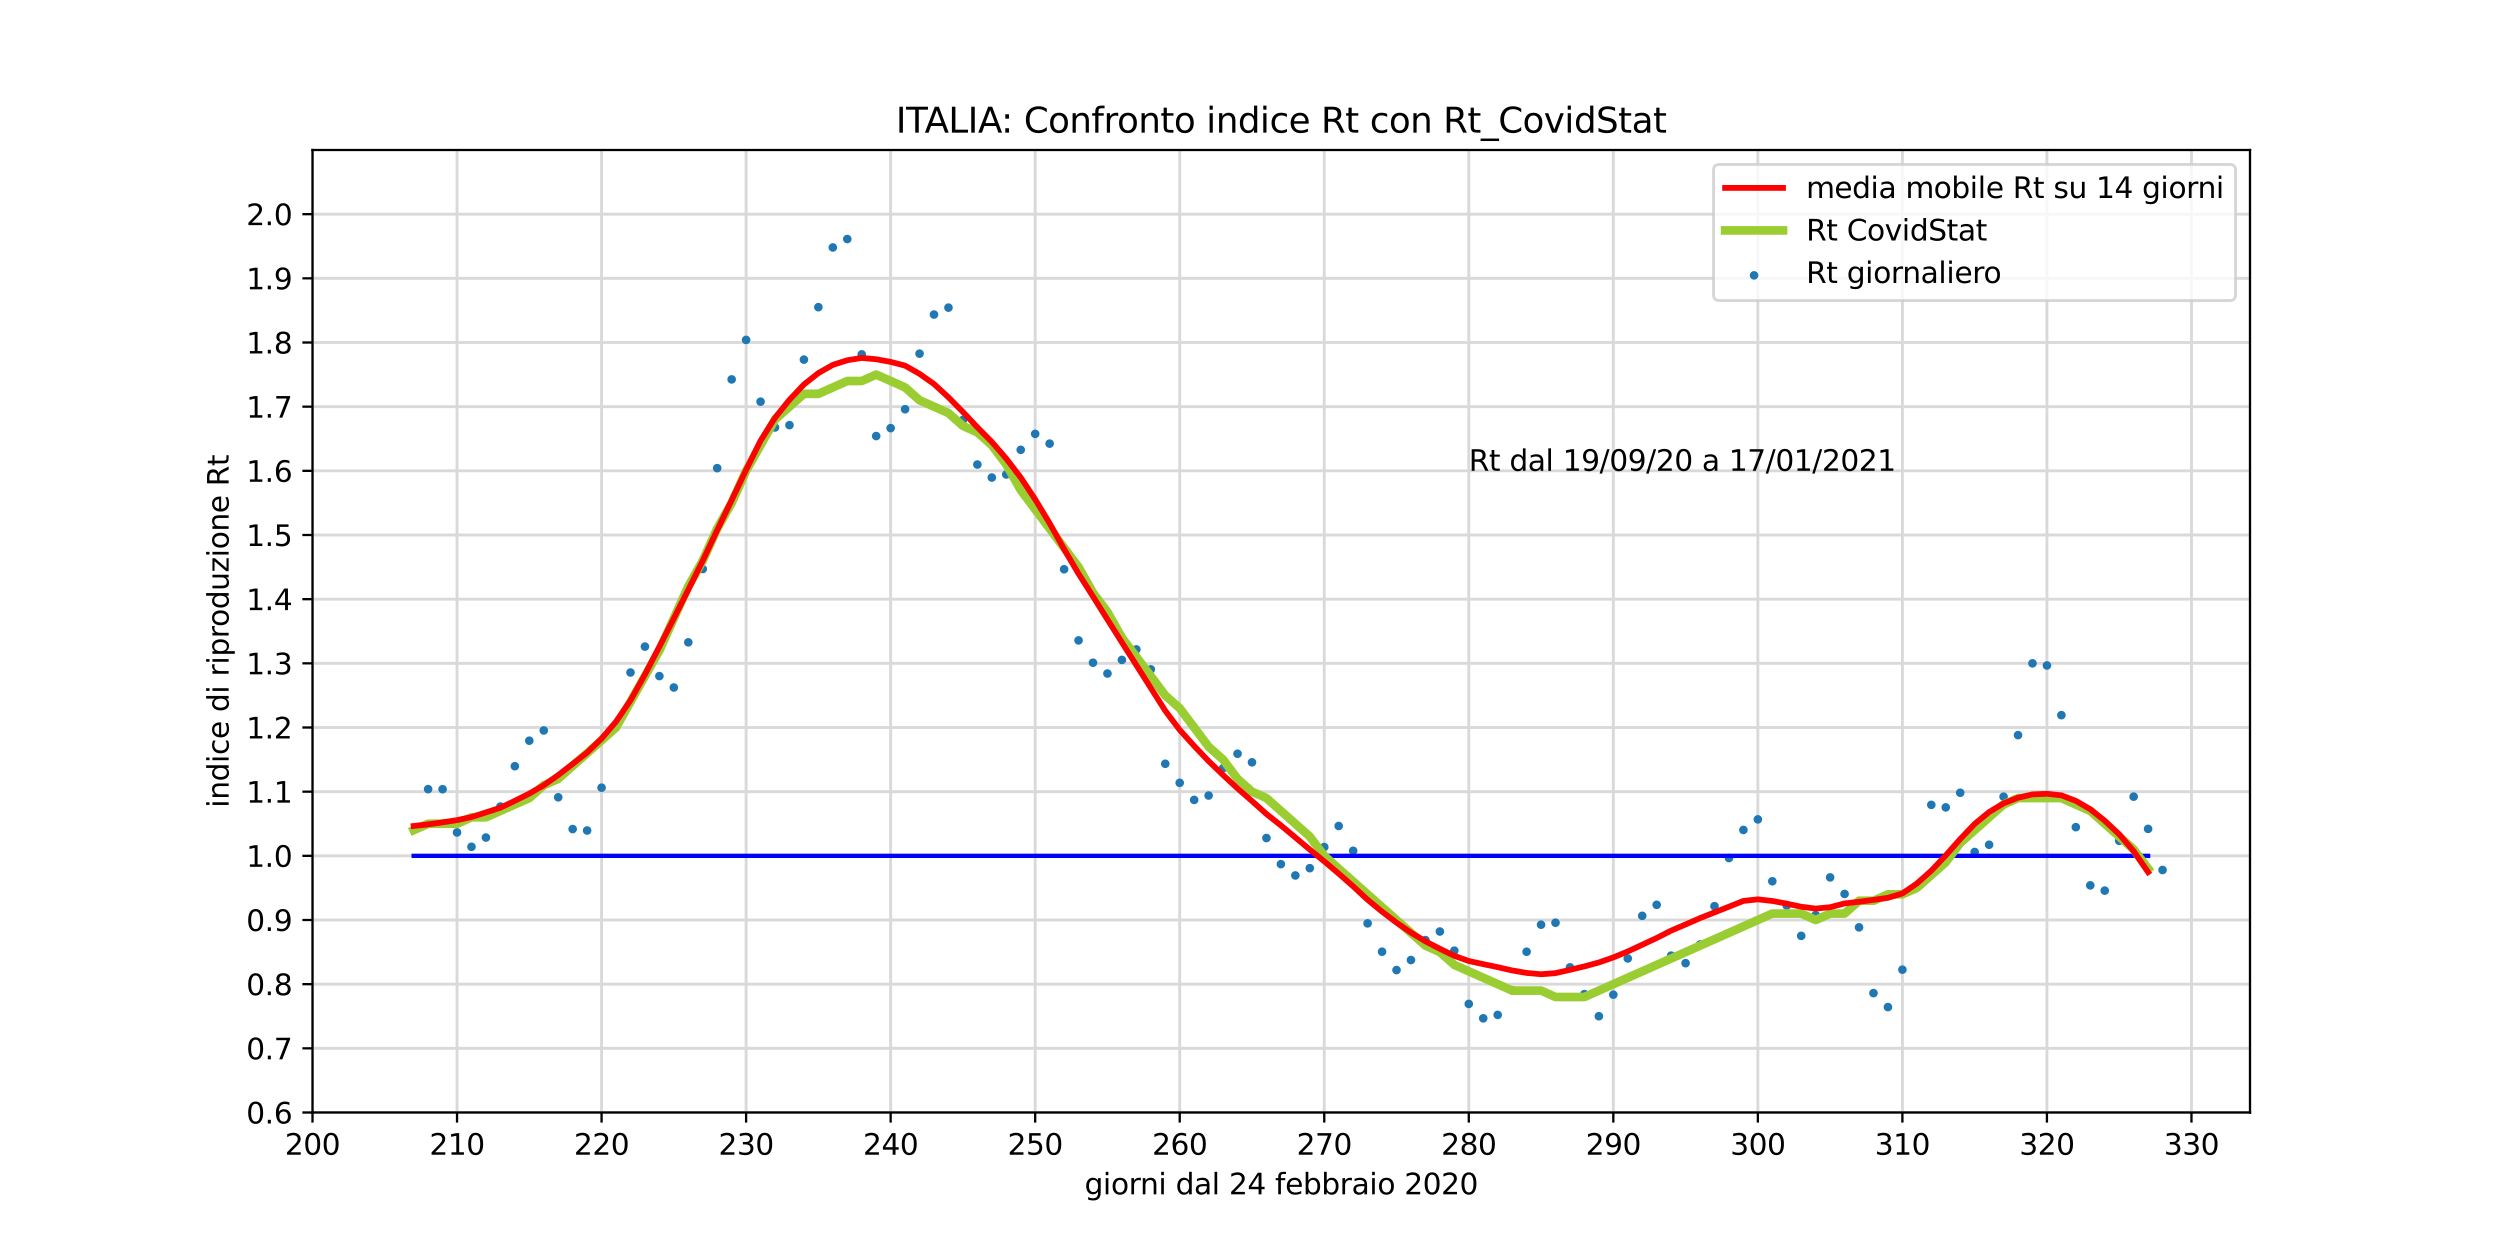 <?xml version="1.0" encoding="utf-8" standalone="no"?>
<!DOCTYPE svg PUBLIC "-//W3C//DTD SVG 1.1//EN"
  "http://www.w3.org/Graphics/SVG/1.1/DTD/svg11.dtd">
<svg height="432pt" version="1.1" viewBox="0 0 864 432" width="864pt" xmlns="http://www.w3.org/2000/svg" xmlns:xlink="http://www.w3.org/1999/xlink">
 <defs>
  <style type="text/css">*{stroke-linecap:butt;stroke-linejoin:round;}</style>
 </defs>
 <g id="figure_1">
  <g id="patch_1">
   <path d="M 0 432 
L 864 432 
L 864 0 
L 0 0 
z
" style="fill:#ffffff;"/>
  </g>
  <g id="axes_1">
   <g id="patch_2">
    <path d="M 108 384.48 
L 777.6 384.48 
L 777.6 51.84 
L 108 51.84 
z
" style="fill:#ffffff;"/>
   </g>
   <g id="matplotlib.axis_1">
    <g id="xtick_1">
     <g id="line2d_1">
      <path clip-path="url(#pcc8e1c9d4b)" d="M 108 384.48 
L 108 51.84 
" style="fill:none;stroke:#d9d9d9;stroke-linecap:square;"/>
     </g>
     <g id="line2d_2">
      <defs>
       <path d="M 0 0 
L 0 3.5 
" id="mcec0aaa94e" style="stroke:#000000;stroke-width:0.8;"/>
      </defs>
      <g>
       <use style="stroke:#000000;stroke-width:0.8;" x="108" xlink:href="#mcec0aaa94e" y="384.48"/>
      </g>
     </g>
     <g id="text_1">
      <!-- 200 -->
      <g transform="translate(98.456 399.078)scale(0.1 -0.1)">
       <defs>
        <path d="M 1228 531 
L 3431 531 
L 3431 0 
L 469 0 
L 469 531 
Q 828 903 1448 1529 
Q 2069 2156 2228 2338 
Q 2531 2678 2651 2914 
Q 2772 3150 2772 3378 
Q 2772 3750 2511 3984 
Q 2250 4219 1831 4219 
Q 1534 4219 1204 4116 
Q 875 4013 500 3803 
L 500 4441 
Q 881 4594 1212 4672 
Q 1544 4750 1819 4750 
Q 2544 4750 2975 4387 
Q 3406 4025 3406 3419 
Q 3406 3131 3298 2873 
Q 3191 2616 2906 2266 
Q 2828 2175 2409 1742 
Q 1991 1309 1228 531 
z
" id="DejaVuSans-32" transform="scale(0.016)"/>
        <path d="M 2034 4250 
Q 1547 4250 1301 3770 
Q 1056 3291 1056 2328 
Q 1056 1369 1301 889 
Q 1547 409 2034 409 
Q 2525 409 2770 889 
Q 3016 1369 3016 2328 
Q 3016 3291 2770 3770 
Q 2525 4250 2034 4250 
z
M 2034 4750 
Q 2819 4750 3233 4129 
Q 3647 3509 3647 2328 
Q 3647 1150 3233 529 
Q 2819 -91 2034 -91 
Q 1250 -91 836 529 
Q 422 1150 422 2328 
Q 422 3509 836 4129 
Q 1250 4750 2034 4750 
z
" id="DejaVuSans-30" transform="scale(0.016)"/>
       </defs>
       <use xlink:href="#DejaVuSans-32"/>
       <use x="63.623" xlink:href="#DejaVuSans-30"/>
       <use x="127.246" xlink:href="#DejaVuSans-30"/>
      </g>
     </g>
    </g>
    <g id="xtick_2">
     <g id="line2d_3">
      <path clip-path="url(#pcc8e1c9d4b)" d="M 157.952 384.48 
L 157.952 51.84 
" style="fill:none;stroke:#d9d9d9;stroke-linecap:square;"/>
     </g>
     <g id="line2d_4">
      <g>
       <use style="stroke:#000000;stroke-width:0.8;" x="157.952" xlink:href="#mcec0aaa94e" y="384.48"/>
      </g>
     </g>
     <g id="text_2">
      <!-- 210 -->
      <g transform="translate(148.408 399.078)scale(0.1 -0.1)">
       <defs>
        <path d="M 794 531 
L 1825 531 
L 1825 4091 
L 703 3866 
L 703 4441 
L 1819 4666 
L 2450 4666 
L 2450 531 
L 3481 531 
L 3481 0 
L 794 0 
L 794 531 
z
" id="DejaVuSans-31" transform="scale(0.016)"/>
       </defs>
       <use xlink:href="#DejaVuSans-32"/>
       <use x="63.623" xlink:href="#DejaVuSans-31"/>
       <use x="127.246" xlink:href="#DejaVuSans-30"/>
      </g>
     </g>
    </g>
    <g id="xtick_3">
     <g id="line2d_5">
      <path clip-path="url(#pcc8e1c9d4b)" d="M 207.903 384.48 
L 207.903 51.84 
" style="fill:none;stroke:#d9d9d9;stroke-linecap:square;"/>
     </g>
     <g id="line2d_6">
      <g>
       <use style="stroke:#000000;stroke-width:0.8;" x="207.903" xlink:href="#mcec0aaa94e" y="384.48"/>
      </g>
     </g>
     <g id="text_3">
      <!-- 220 -->
      <g transform="translate(198.359 399.078)scale(0.1 -0.1)">
       <use xlink:href="#DejaVuSans-32"/>
       <use x="63.623" xlink:href="#DejaVuSans-32"/>
       <use x="127.246" xlink:href="#DejaVuSans-30"/>
      </g>
     </g>
    </g>
    <g id="xtick_4">
     <g id="line2d_7">
      <path clip-path="url(#pcc8e1c9d4b)" d="M 257.855 384.48 
L 257.855 51.84 
" style="fill:none;stroke:#d9d9d9;stroke-linecap:square;"/>
     </g>
     <g id="line2d_8">
      <g>
       <use style="stroke:#000000;stroke-width:0.8;" x="257.855" xlink:href="#mcec0aaa94e" y="384.48"/>
      </g>
     </g>
     <g id="text_4">
      <!-- 230 -->
      <g transform="translate(248.311 399.078)scale(0.1 -0.1)">
       <defs>
        <path d="M 2597 2516 
Q 3050 2419 3304 2112 
Q 3559 1806 3559 1356 
Q 3559 666 3084 287 
Q 2609 -91 1734 -91 
Q 1441 -91 1130 -33 
Q 819 25 488 141 
L 488 750 
Q 750 597 1062 519 
Q 1375 441 1716 441 
Q 2309 441 2620 675 
Q 2931 909 2931 1356 
Q 2931 1769 2642 2001 
Q 2353 2234 1838 2234 
L 1294 2234 
L 1294 2753 
L 1863 2753 
Q 2328 2753 2575 2939 
Q 2822 3125 2822 3475 
Q 2822 3834 2567 4026 
Q 2313 4219 1838 4219 
Q 1578 4219 1281 4162 
Q 984 4106 628 3988 
L 628 4550 
Q 988 4650 1302 4700 
Q 1616 4750 1894 4750 
Q 2613 4750 3031 4423 
Q 3450 4097 3450 3541 
Q 3450 3153 3228 2886 
Q 3006 2619 2597 2516 
z
" id="DejaVuSans-33" transform="scale(0.016)"/>
       </defs>
       <use xlink:href="#DejaVuSans-32"/>
       <use x="63.623" xlink:href="#DejaVuSans-33"/>
       <use x="127.246" xlink:href="#DejaVuSans-30"/>
      </g>
     </g>
    </g>
    <g id="xtick_5">
     <g id="line2d_9">
      <path clip-path="url(#pcc8e1c9d4b)" d="M 307.806 384.48 
L 307.806 51.84 
" style="fill:none;stroke:#d9d9d9;stroke-linecap:square;"/>
     </g>
     <g id="line2d_10">
      <g>
       <use style="stroke:#000000;stroke-width:0.8;" x="307.806" xlink:href="#mcec0aaa94e" y="384.48"/>
      </g>
     </g>
     <g id="text_5">
      <!-- 240 -->
      <g transform="translate(298.262 399.078)scale(0.1 -0.1)">
       <defs>
        <path d="M 2419 4116 
L 825 1625 
L 2419 1625 
L 2419 4116 
z
M 2253 4666 
L 3047 4666 
L 3047 1625 
L 3713 1625 
L 3713 1100 
L 3047 1100 
L 3047 0 
L 2419 0 
L 2419 1100 
L 313 1100 
L 313 1709 
L 2253 4666 
z
" id="DejaVuSans-34" transform="scale(0.016)"/>
       </defs>
       <use xlink:href="#DejaVuSans-32"/>
       <use x="63.623" xlink:href="#DejaVuSans-34"/>
       <use x="127.246" xlink:href="#DejaVuSans-30"/>
      </g>
     </g>
    </g>
    <g id="xtick_6">
     <g id="line2d_11">
      <path clip-path="url(#pcc8e1c9d4b)" d="M 357.758 384.48 
L 357.758 51.84 
" style="fill:none;stroke:#d9d9d9;stroke-linecap:square;"/>
     </g>
     <g id="line2d_12">
      <g>
       <use style="stroke:#000000;stroke-width:0.8;" x="357.758" xlink:href="#mcec0aaa94e" y="384.48"/>
      </g>
     </g>
     <g id="text_6">
      <!-- 250 -->
      <g transform="translate(348.214 399.078)scale(0.1 -0.1)">
       <defs>
        <path d="M 691 4666 
L 3169 4666 
L 3169 4134 
L 1269 4134 
L 1269 2991 
Q 1406 3038 1543 3061 
Q 1681 3084 1819 3084 
Q 2600 3084 3056 2656 
Q 3513 2228 3513 1497 
Q 3513 744 3044 326 
Q 2575 -91 1722 -91 
Q 1428 -91 1123 -41 
Q 819 9 494 109 
L 494 744 
Q 775 591 1075 516 
Q 1375 441 1709 441 
Q 2250 441 2565 725 
Q 2881 1009 2881 1497 
Q 2881 1984 2565 2268 
Q 2250 2553 1709 2553 
Q 1456 2553 1204 2497 
Q 953 2441 691 2322 
L 691 4666 
z
" id="DejaVuSans-35" transform="scale(0.016)"/>
       </defs>
       <use xlink:href="#DejaVuSans-32"/>
       <use x="63.623" xlink:href="#DejaVuSans-35"/>
       <use x="127.246" xlink:href="#DejaVuSans-30"/>
      </g>
     </g>
    </g>
    <g id="xtick_7">
     <g id="line2d_13">
      <path clip-path="url(#pcc8e1c9d4b)" d="M 407.709 384.48 
L 407.709 51.84 
" style="fill:none;stroke:#d9d9d9;stroke-linecap:square;"/>
     </g>
     <g id="line2d_14">
      <g>
       <use style="stroke:#000000;stroke-width:0.8;" x="407.709" xlink:href="#mcec0aaa94e" y="384.48"/>
      </g>
     </g>
     <g id="text_7">
      <!-- 260 -->
      <g transform="translate(398.165 399.078)scale(0.1 -0.1)">
       <defs>
        <path d="M 2113 2584 
Q 1688 2584 1439 2293 
Q 1191 2003 1191 1497 
Q 1191 994 1439 701 
Q 1688 409 2113 409 
Q 2538 409 2786 701 
Q 3034 994 3034 1497 
Q 3034 2003 2786 2293 
Q 2538 2584 2113 2584 
z
M 3366 4563 
L 3366 3988 
Q 3128 4100 2886 4159 
Q 2644 4219 2406 4219 
Q 1781 4219 1451 3797 
Q 1122 3375 1075 2522 
Q 1259 2794 1537 2939 
Q 1816 3084 2150 3084 
Q 2853 3084 3261 2657 
Q 3669 2231 3669 1497 
Q 3669 778 3244 343 
Q 2819 -91 2113 -91 
Q 1303 -91 875 529 
Q 447 1150 447 2328 
Q 447 3434 972 4092 
Q 1497 4750 2381 4750 
Q 2619 4750 2861 4703 
Q 3103 4656 3366 4563 
z
" id="DejaVuSans-36" transform="scale(0.016)"/>
       </defs>
       <use xlink:href="#DejaVuSans-32"/>
       <use x="63.623" xlink:href="#DejaVuSans-36"/>
       <use x="127.246" xlink:href="#DejaVuSans-30"/>
      </g>
     </g>
    </g>
    <g id="xtick_8">
     <g id="line2d_15">
      <path clip-path="url(#pcc8e1c9d4b)" d="M 457.661 384.48 
L 457.661 51.84 
" style="fill:none;stroke:#d9d9d9;stroke-linecap:square;"/>
     </g>
     <g id="line2d_16">
      <g>
       <use style="stroke:#000000;stroke-width:0.8;" x="457.661" xlink:href="#mcec0aaa94e" y="384.48"/>
      </g>
     </g>
     <g id="text_8">
      <!-- 270 -->
      <g transform="translate(448.117 399.078)scale(0.1 -0.1)">
       <defs>
        <path d="M 525 4666 
L 3525 4666 
L 3525 4397 
L 1831 0 
L 1172 0 
L 2766 4134 
L 525 4134 
L 525 4666 
z
" id="DejaVuSans-37" transform="scale(0.016)"/>
       </defs>
       <use xlink:href="#DejaVuSans-32"/>
       <use x="63.623" xlink:href="#DejaVuSans-37"/>
       <use x="127.246" xlink:href="#DejaVuSans-30"/>
      </g>
     </g>
    </g>
    <g id="xtick_9">
     <g id="line2d_17">
      <path clip-path="url(#pcc8e1c9d4b)" d="M 507.612 384.48 
L 507.612 51.84 
" style="fill:none;stroke:#d9d9d9;stroke-linecap:square;"/>
     </g>
     <g id="line2d_18">
      <g>
       <use style="stroke:#000000;stroke-width:0.8;" x="507.612" xlink:href="#mcec0aaa94e" y="384.48"/>
      </g>
     </g>
     <g id="text_9">
      <!-- 280 -->
      <g transform="translate(498.068 399.078)scale(0.1 -0.1)">
       <defs>
        <path d="M 2034 2216 
Q 1584 2216 1326 1975 
Q 1069 1734 1069 1313 
Q 1069 891 1326 650 
Q 1584 409 2034 409 
Q 2484 409 2743 651 
Q 3003 894 3003 1313 
Q 3003 1734 2745 1975 
Q 2488 2216 2034 2216 
z
M 1403 2484 
Q 997 2584 770 2862 
Q 544 3141 544 3541 
Q 544 4100 942 4425 
Q 1341 4750 2034 4750 
Q 2731 4750 3128 4425 
Q 3525 4100 3525 3541 
Q 3525 3141 3298 2862 
Q 3072 2584 2669 2484 
Q 3125 2378 3379 2068 
Q 3634 1759 3634 1313 
Q 3634 634 3220 271 
Q 2806 -91 2034 -91 
Q 1263 -91 848 271 
Q 434 634 434 1313 
Q 434 1759 690 2068 
Q 947 2378 1403 2484 
z
M 1172 3481 
Q 1172 3119 1398 2916 
Q 1625 2713 2034 2713 
Q 2441 2713 2670 2916 
Q 2900 3119 2900 3481 
Q 2900 3844 2670 4047 
Q 2441 4250 2034 4250 
Q 1625 4250 1398 4047 
Q 1172 3844 1172 3481 
z
" id="DejaVuSans-38" transform="scale(0.016)"/>
       </defs>
       <use xlink:href="#DejaVuSans-32"/>
       <use x="63.623" xlink:href="#DejaVuSans-38"/>
       <use x="127.246" xlink:href="#DejaVuSans-30"/>
      </g>
     </g>
    </g>
    <g id="xtick_10">
     <g id="line2d_19">
      <path clip-path="url(#pcc8e1c9d4b)" d="M 557.564 384.48 
L 557.564 51.84 
" style="fill:none;stroke:#d9d9d9;stroke-linecap:square;"/>
     </g>
     <g id="line2d_20">
      <g>
       <use style="stroke:#000000;stroke-width:0.8;" x="557.564" xlink:href="#mcec0aaa94e" y="384.48"/>
      </g>
     </g>
     <g id="text_10">
      <!-- 290 -->
      <g transform="translate(548.02 399.078)scale(0.1 -0.1)">
       <defs>
        <path d="M 703 97 
L 703 672 
Q 941 559 1184 500 
Q 1428 441 1663 441 
Q 2288 441 2617 861 
Q 2947 1281 2994 2138 
Q 2813 1869 2534 1725 
Q 2256 1581 1919 1581 
Q 1219 1581 811 2004 
Q 403 2428 403 3163 
Q 403 3881 828 4315 
Q 1253 4750 1959 4750 
Q 2769 4750 3195 4129 
Q 3622 3509 3622 2328 
Q 3622 1225 3098 567 
Q 2575 -91 1691 -91 
Q 1453 -91 1209 -44 
Q 966 3 703 97 
z
M 1959 2075 
Q 2384 2075 2632 2365 
Q 2881 2656 2881 3163 
Q 2881 3666 2632 3958 
Q 2384 4250 1959 4250 
Q 1534 4250 1286 3958 
Q 1038 3666 1038 3163 
Q 1038 2656 1286 2365 
Q 1534 2075 1959 2075 
z
" id="DejaVuSans-39" transform="scale(0.016)"/>
       </defs>
       <use xlink:href="#DejaVuSans-32"/>
       <use x="63.623" xlink:href="#DejaVuSans-39"/>
       <use x="127.246" xlink:href="#DejaVuSans-30"/>
      </g>
     </g>
    </g>
    <g id="xtick_11">
     <g id="line2d_21">
      <path clip-path="url(#pcc8e1c9d4b)" d="M 607.515 384.48 
L 607.515 51.84 
" style="fill:none;stroke:#d9d9d9;stroke-linecap:square;"/>
     </g>
     <g id="line2d_22">
      <g>
       <use style="stroke:#000000;stroke-width:0.8;" x="607.515" xlink:href="#mcec0aaa94e" y="384.48"/>
      </g>
     </g>
     <g id="text_11">
      <!-- 300 -->
      <g transform="translate(597.971 399.078)scale(0.1 -0.1)">
       <use xlink:href="#DejaVuSans-33"/>
       <use x="63.623" xlink:href="#DejaVuSans-30"/>
       <use x="127.246" xlink:href="#DejaVuSans-30"/>
      </g>
     </g>
    </g>
    <g id="xtick_12">
     <g id="line2d_23">
      <path clip-path="url(#pcc8e1c9d4b)" d="M 657.467 384.48 
L 657.467 51.84 
" style="fill:none;stroke:#d9d9d9;stroke-linecap:square;"/>
     </g>
     <g id="line2d_24">
      <g>
       <use style="stroke:#000000;stroke-width:0.8;" x="657.467" xlink:href="#mcec0aaa94e" y="384.48"/>
      </g>
     </g>
     <g id="text_12">
      <!-- 310 -->
      <g transform="translate(647.923 399.078)scale(0.1 -0.1)">
       <use xlink:href="#DejaVuSans-33"/>
       <use x="63.623" xlink:href="#DejaVuSans-31"/>
       <use x="127.246" xlink:href="#DejaVuSans-30"/>
      </g>
     </g>
    </g>
    <g id="xtick_13">
     <g id="line2d_25">
      <path clip-path="url(#pcc8e1c9d4b)" d="M 707.418 384.48 
L 707.418 51.84 
" style="fill:none;stroke:#d9d9d9;stroke-linecap:square;"/>
     </g>
     <g id="line2d_26">
      <g>
       <use style="stroke:#000000;stroke-width:0.8;" x="707.418" xlink:href="#mcec0aaa94e" y="384.48"/>
      </g>
     </g>
     <g id="text_13">
      <!-- 320 -->
      <g transform="translate(697.874 399.078)scale(0.1 -0.1)">
       <use xlink:href="#DejaVuSans-33"/>
       <use x="63.623" xlink:href="#DejaVuSans-32"/>
       <use x="127.246" xlink:href="#DejaVuSans-30"/>
      </g>
     </g>
    </g>
    <g id="xtick_14">
     <g id="line2d_27">
      <path clip-path="url(#pcc8e1c9d4b)" d="M 757.37 384.48 
L 757.37 51.84 
" style="fill:none;stroke:#d9d9d9;stroke-linecap:square;"/>
     </g>
     <g id="line2d_28">
      <g>
       <use style="stroke:#000000;stroke-width:0.8;" x="757.37" xlink:href="#mcec0aaa94e" y="384.48"/>
      </g>
     </g>
     <g id="text_14">
      <!-- 330 -->
      <g transform="translate(747.826 399.078)scale(0.1 -0.1)">
       <use xlink:href="#DejaVuSans-33"/>
       <use x="63.623" xlink:href="#DejaVuSans-33"/>
       <use x="127.246" xlink:href="#DejaVuSans-30"/>
      </g>
     </g>
    </g>
    <g id="text_15">
     <!-- giorni dal 24 febbraio 2020 -->
     <g transform="translate(374.827 412.757)scale(0.1 -0.1)">
      <defs>
       <path d="M 2906 1791 
Q 2906 2416 2648 2759 
Q 2391 3103 1925 3103 
Q 1463 3103 1205 2759 
Q 947 2416 947 1791 
Q 947 1169 1205 825 
Q 1463 481 1925 481 
Q 2391 481 2648 825 
Q 2906 1169 2906 1791 
z
M 3481 434 
Q 3481 -459 3084 -895 
Q 2688 -1331 1869 -1331 
Q 1566 -1331 1297 -1286 
Q 1028 -1241 775 -1147 
L 775 -588 
Q 1028 -725 1275 -790 
Q 1522 -856 1778 -856 
Q 2344 -856 2625 -561 
Q 2906 -266 2906 331 
L 2906 616 
Q 2728 306 2450 153 
Q 2172 0 1784 0 
Q 1141 0 747 490 
Q 353 981 353 1791 
Q 353 2603 747 3093 
Q 1141 3584 1784 3584 
Q 2172 3584 2450 3431 
Q 2728 3278 2906 2969 
L 2906 3500 
L 3481 3500 
L 3481 434 
z
" id="DejaVuSans-67" transform="scale(0.016)"/>
       <path d="M 603 3500 
L 1178 3500 
L 1178 0 
L 603 0 
L 603 3500 
z
M 603 4863 
L 1178 4863 
L 1178 4134 
L 603 4134 
L 603 4863 
z
" id="DejaVuSans-69" transform="scale(0.016)"/>
       <path d="M 1959 3097 
Q 1497 3097 1228 2736 
Q 959 2375 959 1747 
Q 959 1119 1226 758 
Q 1494 397 1959 397 
Q 2419 397 2687 759 
Q 2956 1122 2956 1747 
Q 2956 2369 2687 2733 
Q 2419 3097 1959 3097 
z
M 1959 3584 
Q 2709 3584 3137 3096 
Q 3566 2609 3566 1747 
Q 3566 888 3137 398 
Q 2709 -91 1959 -91 
Q 1206 -91 779 398 
Q 353 888 353 1747 
Q 353 2609 779 3096 
Q 1206 3584 1959 3584 
z
" id="DejaVuSans-6f" transform="scale(0.016)"/>
       <path d="M 2631 2963 
Q 2534 3019 2420 3045 
Q 2306 3072 2169 3072 
Q 1681 3072 1420 2755 
Q 1159 2438 1159 1844 
L 1159 0 
L 581 0 
L 581 3500 
L 1159 3500 
L 1159 2956 
Q 1341 3275 1631 3429 
Q 1922 3584 2338 3584 
Q 2397 3584 2469 3576 
Q 2541 3569 2628 3553 
L 2631 2963 
z
" id="DejaVuSans-72" transform="scale(0.016)"/>
       <path d="M 3513 2113 
L 3513 0 
L 2938 0 
L 2938 2094 
Q 2938 2591 2744 2837 
Q 2550 3084 2163 3084 
Q 1697 3084 1428 2787 
Q 1159 2491 1159 1978 
L 1159 0 
L 581 0 
L 581 3500 
L 1159 3500 
L 1159 2956 
Q 1366 3272 1645 3428 
Q 1925 3584 2291 3584 
Q 2894 3584 3203 3211 
Q 3513 2838 3513 2113 
z
" id="DejaVuSans-6e" transform="scale(0.016)"/>
       <path id="DejaVuSans-20" transform="scale(0.016)"/>
       <path d="M 2906 2969 
L 2906 4863 
L 3481 4863 
L 3481 0 
L 2906 0 
L 2906 525 
Q 2725 213 2448 61 
Q 2172 -91 1784 -91 
Q 1150 -91 751 415 
Q 353 922 353 1747 
Q 353 2572 751 3078 
Q 1150 3584 1784 3584 
Q 2172 3584 2448 3432 
Q 2725 3281 2906 2969 
z
M 947 1747 
Q 947 1113 1208 752 
Q 1469 391 1925 391 
Q 2381 391 2643 752 
Q 2906 1113 2906 1747 
Q 2906 2381 2643 2742 
Q 2381 3103 1925 3103 
Q 1469 3103 1208 2742 
Q 947 2381 947 1747 
z
" id="DejaVuSans-64" transform="scale(0.016)"/>
       <path d="M 2194 1759 
Q 1497 1759 1228 1600 
Q 959 1441 959 1056 
Q 959 750 1161 570 
Q 1363 391 1709 391 
Q 2188 391 2477 730 
Q 2766 1069 2766 1631 
L 2766 1759 
L 2194 1759 
z
M 3341 1997 
L 3341 0 
L 2766 0 
L 2766 531 
Q 2569 213 2275 61 
Q 1981 -91 1556 -91 
Q 1019 -91 701 211 
Q 384 513 384 1019 
Q 384 1609 779 1909 
Q 1175 2209 1959 2209 
L 2766 2209 
L 2766 2266 
Q 2766 2663 2505 2880 
Q 2244 3097 1772 3097 
Q 1472 3097 1187 3025 
Q 903 2953 641 2809 
L 641 3341 
Q 956 3463 1253 3523 
Q 1550 3584 1831 3584 
Q 2591 3584 2966 3190 
Q 3341 2797 3341 1997 
z
" id="DejaVuSans-61" transform="scale(0.016)"/>
       <path d="M 603 4863 
L 1178 4863 
L 1178 0 
L 603 0 
L 603 4863 
z
" id="DejaVuSans-6c" transform="scale(0.016)"/>
       <path d="M 2375 4863 
L 2375 4384 
L 1825 4384 
Q 1516 4384 1395 4259 
Q 1275 4134 1275 3809 
L 1275 3500 
L 2222 3500 
L 2222 3053 
L 1275 3053 
L 1275 0 
L 697 0 
L 697 3053 
L 147 3053 
L 147 3500 
L 697 3500 
L 697 3744 
Q 697 4328 969 4595 
Q 1241 4863 1831 4863 
L 2375 4863 
z
" id="DejaVuSans-66" transform="scale(0.016)"/>
       <path d="M 3597 1894 
L 3597 1613 
L 953 1613 
Q 991 1019 1311 708 
Q 1631 397 2203 397 
Q 2534 397 2845 478 
Q 3156 559 3463 722 
L 3463 178 
Q 3153 47 2828 -22 
Q 2503 -91 2169 -91 
Q 1331 -91 842 396 
Q 353 884 353 1716 
Q 353 2575 817 3079 
Q 1281 3584 2069 3584 
Q 2775 3584 3186 3129 
Q 3597 2675 3597 1894 
z
M 3022 2063 
Q 3016 2534 2758 2815 
Q 2500 3097 2075 3097 
Q 1594 3097 1305 2825 
Q 1016 2553 972 2059 
L 3022 2063 
z
" id="DejaVuSans-65" transform="scale(0.016)"/>
       <path d="M 3116 1747 
Q 3116 2381 2855 2742 
Q 2594 3103 2138 3103 
Q 1681 3103 1420 2742 
Q 1159 2381 1159 1747 
Q 1159 1113 1420 752 
Q 1681 391 2138 391 
Q 2594 391 2855 752 
Q 3116 1113 3116 1747 
z
M 1159 2969 
Q 1341 3281 1617 3432 
Q 1894 3584 2278 3584 
Q 2916 3584 3314 3078 
Q 3713 2572 3713 1747 
Q 3713 922 3314 415 
Q 2916 -91 2278 -91 
Q 1894 -91 1617 61 
Q 1341 213 1159 525 
L 1159 0 
L 581 0 
L 581 4863 
L 1159 4863 
L 1159 2969 
z
" id="DejaVuSans-62" transform="scale(0.016)"/>
      </defs>
      <use xlink:href="#DejaVuSans-67"/>
      <use x="63.477" xlink:href="#DejaVuSans-69"/>
      <use x="91.26" xlink:href="#DejaVuSans-6f"/>
      <use x="152.441" xlink:href="#DejaVuSans-72"/>
      <use x="191.805" xlink:href="#DejaVuSans-6e"/>
      <use x="255.184" xlink:href="#DejaVuSans-69"/>
      <use x="282.967" xlink:href="#DejaVuSans-20"/>
      <use x="314.754" xlink:href="#DejaVuSans-64"/>
      <use x="378.23" xlink:href="#DejaVuSans-61"/>
      <use x="439.51" xlink:href="#DejaVuSans-6c"/>
      <use x="467.293" xlink:href="#DejaVuSans-20"/>
      <use x="499.08" xlink:href="#DejaVuSans-32"/>
      <use x="562.703" xlink:href="#DejaVuSans-34"/>
      <use x="626.326" xlink:href="#DejaVuSans-20"/>
      <use x="658.113" xlink:href="#DejaVuSans-66"/>
      <use x="693.318" xlink:href="#DejaVuSans-65"/>
      <use x="754.842" xlink:href="#DejaVuSans-62"/>
      <use x="818.318" xlink:href="#DejaVuSans-62"/>
      <use x="881.795" xlink:href="#DejaVuSans-72"/>
      <use x="922.908" xlink:href="#DejaVuSans-61"/>
      <use x="984.188" xlink:href="#DejaVuSans-69"/>
      <use x="1011.971" xlink:href="#DejaVuSans-6f"/>
      <use x="1073.152" xlink:href="#DejaVuSans-20"/>
      <use x="1104.939" xlink:href="#DejaVuSans-32"/>
      <use x="1168.562" xlink:href="#DejaVuSans-30"/>
      <use x="1232.186" xlink:href="#DejaVuSans-32"/>
      <use x="1295.809" xlink:href="#DejaVuSans-30"/>
     </g>
    </g>
   </g>
   <g id="matplotlib.axis_2">
    <g id="ytick_1">
     <g id="line2d_29">
      <path clip-path="url(#pcc8e1c9d4b)" d="M 108 384.48 
L 777.6 384.48 
" style="fill:none;stroke:#d9d9d9;stroke-linecap:square;"/>
     </g>
     <g id="line2d_30">
      <defs>
       <path d="M 0 0 
L -3.5 0 
" id="mfeef97c23d" style="stroke:#000000;stroke-width:0.8;"/>
      </defs>
      <g>
       <use style="stroke:#000000;stroke-width:0.8;" x="108" xlink:href="#mfeef97c23d" y="384.48"/>
      </g>
     </g>
     <g id="text_16">
      <!-- 0.6 -->
      <g transform="translate(85.097 388.279)scale(0.1 -0.1)">
       <defs>
        <path d="M 684 794 
L 1344 794 
L 1344 0 
L 684 0 
L 684 794 
z
" id="DejaVuSans-2e" transform="scale(0.016)"/>
       </defs>
       <use xlink:href="#DejaVuSans-30"/>
       <use x="63.623" xlink:href="#DejaVuSans-2e"/>
       <use x="95.41" xlink:href="#DejaVuSans-36"/>
      </g>
     </g>
    </g>
    <g id="ytick_2">
     <g id="line2d_31">
      <path clip-path="url(#pcc8e1c9d4b)" d="M 108 362.304 
L 777.6 362.304 
" style="fill:none;stroke:#d9d9d9;stroke-linecap:square;"/>
     </g>
     <g id="line2d_32">
      <g>
       <use style="stroke:#000000;stroke-width:0.8;" x="108" xlink:href="#mfeef97c23d" y="362.304"/>
      </g>
     </g>
     <g id="text_17">
      <!-- 0.7 -->
      <g transform="translate(85.097 366.103)scale(0.1 -0.1)">
       <use xlink:href="#DejaVuSans-30"/>
       <use x="63.623" xlink:href="#DejaVuSans-2e"/>
       <use x="95.41" xlink:href="#DejaVuSans-37"/>
      </g>
     </g>
    </g>
    <g id="ytick_3">
     <g id="line2d_33">
      <path clip-path="url(#pcc8e1c9d4b)" d="M 108 340.128 
L 777.6 340.128 
" style="fill:none;stroke:#d9d9d9;stroke-linecap:square;"/>
     </g>
     <g id="line2d_34">
      <g>
       <use style="stroke:#000000;stroke-width:0.8;" x="108" xlink:href="#mfeef97c23d" y="340.128"/>
      </g>
     </g>
     <g id="text_18">
      <!-- 0.8 -->
      <g transform="translate(85.097 343.927)scale(0.1 -0.1)">
       <use xlink:href="#DejaVuSans-30"/>
       <use x="63.623" xlink:href="#DejaVuSans-2e"/>
       <use x="95.41" xlink:href="#DejaVuSans-38"/>
      </g>
     </g>
    </g>
    <g id="ytick_4">
     <g id="line2d_35">
      <path clip-path="url(#pcc8e1c9d4b)" d="M 108 317.952 
L 777.6 317.952 
" style="fill:none;stroke:#d9d9d9;stroke-linecap:square;"/>
     </g>
     <g id="line2d_36">
      <g>
       <use style="stroke:#000000;stroke-width:0.8;" x="108" xlink:href="#mfeef97c23d" y="317.952"/>
      </g>
     </g>
     <g id="text_19">
      <!-- 0.9 -->
      <g transform="translate(85.097 321.751)scale(0.1 -0.1)">
       <use xlink:href="#DejaVuSans-30"/>
       <use x="63.623" xlink:href="#DejaVuSans-2e"/>
       <use x="95.41" xlink:href="#DejaVuSans-39"/>
      </g>
     </g>
    </g>
    <g id="ytick_5">
     <g id="line2d_37">
      <path clip-path="url(#pcc8e1c9d4b)" d="M 108 295.776 
L 777.6 295.776 
" style="fill:none;stroke:#d9d9d9;stroke-linecap:square;"/>
     </g>
     <g id="line2d_38">
      <g>
       <use style="stroke:#000000;stroke-width:0.8;" x="108" xlink:href="#mfeef97c23d" y="295.776"/>
      </g>
     </g>
     <g id="text_20">
      <!-- 1.0 -->
      <g transform="translate(85.097 299.575)scale(0.1 -0.1)">
       <use xlink:href="#DejaVuSans-31"/>
       <use x="63.623" xlink:href="#DejaVuSans-2e"/>
       <use x="95.41" xlink:href="#DejaVuSans-30"/>
      </g>
     </g>
    </g>
    <g id="ytick_6">
     <g id="line2d_39">
      <path clip-path="url(#pcc8e1c9d4b)" d="M 108 273.6 
L 777.6 273.6 
" style="fill:none;stroke:#d9d9d9;stroke-linecap:square;"/>
     </g>
     <g id="line2d_40">
      <g>
       <use style="stroke:#000000;stroke-width:0.8;" x="108" xlink:href="#mfeef97c23d" y="273.6"/>
      </g>
     </g>
     <g id="text_21">
      <!-- 1.1 -->
      <g transform="translate(85.097 277.399)scale(0.1 -0.1)">
       <use xlink:href="#DejaVuSans-31"/>
       <use x="63.623" xlink:href="#DejaVuSans-2e"/>
       <use x="95.41" xlink:href="#DejaVuSans-31"/>
      </g>
     </g>
    </g>
    <g id="ytick_7">
     <g id="line2d_41">
      <path clip-path="url(#pcc8e1c9d4b)" d="M 108 251.424 
L 777.6 251.424 
" style="fill:none;stroke:#d9d9d9;stroke-linecap:square;"/>
     </g>
     <g id="line2d_42">
      <g>
       <use style="stroke:#000000;stroke-width:0.8;" x="108" xlink:href="#mfeef97c23d" y="251.424"/>
      </g>
     </g>
     <g id="text_22">
      <!-- 1.2 -->
      <g transform="translate(85.097 255.223)scale(0.1 -0.1)">
       <use xlink:href="#DejaVuSans-31"/>
       <use x="63.623" xlink:href="#DejaVuSans-2e"/>
       <use x="95.41" xlink:href="#DejaVuSans-32"/>
      </g>
     </g>
    </g>
    <g id="ytick_8">
     <g id="line2d_43">
      <path clip-path="url(#pcc8e1c9d4b)" d="M 108 229.248 
L 777.6 229.248 
" style="fill:none;stroke:#d9d9d9;stroke-linecap:square;"/>
     </g>
     <g id="line2d_44">
      <g>
       <use style="stroke:#000000;stroke-width:0.8;" x="108" xlink:href="#mfeef97c23d" y="229.248"/>
      </g>
     </g>
     <g id="text_23">
      <!-- 1.3 -->
      <g transform="translate(85.097 233.047)scale(0.1 -0.1)">
       <use xlink:href="#DejaVuSans-31"/>
       <use x="63.623" xlink:href="#DejaVuSans-2e"/>
       <use x="95.41" xlink:href="#DejaVuSans-33"/>
      </g>
     </g>
    </g>
    <g id="ytick_9">
     <g id="line2d_45">
      <path clip-path="url(#pcc8e1c9d4b)" d="M 108 207.072 
L 777.6 207.072 
" style="fill:none;stroke:#d9d9d9;stroke-linecap:square;"/>
     </g>
     <g id="line2d_46">
      <g>
       <use style="stroke:#000000;stroke-width:0.8;" x="108" xlink:href="#mfeef97c23d" y="207.072"/>
      </g>
     </g>
     <g id="text_24">
      <!-- 1.4 -->
      <g transform="translate(85.097 210.871)scale(0.1 -0.1)">
       <use xlink:href="#DejaVuSans-31"/>
       <use x="63.623" xlink:href="#DejaVuSans-2e"/>
       <use x="95.41" xlink:href="#DejaVuSans-34"/>
      </g>
     </g>
    </g>
    <g id="ytick_10">
     <g id="line2d_47">
      <path clip-path="url(#pcc8e1c9d4b)" d="M 108 184.896 
L 777.6 184.896 
" style="fill:none;stroke:#d9d9d9;stroke-linecap:square;"/>
     </g>
     <g id="line2d_48">
      <g>
       <use style="stroke:#000000;stroke-width:0.8;" x="108" xlink:href="#mfeef97c23d" y="184.896"/>
      </g>
     </g>
     <g id="text_25">
      <!-- 1.5 -->
      <g transform="translate(85.097 188.695)scale(0.1 -0.1)">
       <use xlink:href="#DejaVuSans-31"/>
       <use x="63.623" xlink:href="#DejaVuSans-2e"/>
       <use x="95.41" xlink:href="#DejaVuSans-35"/>
      </g>
     </g>
    </g>
    <g id="ytick_11">
     <g id="line2d_49">
      <path clip-path="url(#pcc8e1c9d4b)" d="M 108 162.72 
L 777.6 162.72 
" style="fill:none;stroke:#d9d9d9;stroke-linecap:square;"/>
     </g>
     <g id="line2d_50">
      <g>
       <use style="stroke:#000000;stroke-width:0.8;" x="108" xlink:href="#mfeef97c23d" y="162.72"/>
      </g>
     </g>
     <g id="text_26">
      <!-- 1.6 -->
      <g transform="translate(85.097 166.519)scale(0.1 -0.1)">
       <use xlink:href="#DejaVuSans-31"/>
       <use x="63.623" xlink:href="#DejaVuSans-2e"/>
       <use x="95.41" xlink:href="#DejaVuSans-36"/>
      </g>
     </g>
    </g>
    <g id="ytick_12">
     <g id="line2d_51">
      <path clip-path="url(#pcc8e1c9d4b)" d="M 108 140.544 
L 777.6 140.544 
" style="fill:none;stroke:#d9d9d9;stroke-linecap:square;"/>
     </g>
     <g id="line2d_52">
      <g>
       <use style="stroke:#000000;stroke-width:0.8;" x="108" xlink:href="#mfeef97c23d" y="140.544"/>
      </g>
     </g>
     <g id="text_27">
      <!-- 1.7 -->
      <g transform="translate(85.097 144.343)scale(0.1 -0.1)">
       <use xlink:href="#DejaVuSans-31"/>
       <use x="63.623" xlink:href="#DejaVuSans-2e"/>
       <use x="95.41" xlink:href="#DejaVuSans-37"/>
      </g>
     </g>
    </g>
    <g id="ytick_13">
     <g id="line2d_53">
      <path clip-path="url(#pcc8e1c9d4b)" d="M 108 118.368 
L 777.6 118.368 
" style="fill:none;stroke:#d9d9d9;stroke-linecap:square;"/>
     </g>
     <g id="line2d_54">
      <g>
       <use style="stroke:#000000;stroke-width:0.8;" x="108" xlink:href="#mfeef97c23d" y="118.368"/>
      </g>
     </g>
     <g id="text_28">
      <!-- 1.8 -->
      <g transform="translate(85.097 122.167)scale(0.1 -0.1)">
       <use xlink:href="#DejaVuSans-31"/>
       <use x="63.623" xlink:href="#DejaVuSans-2e"/>
       <use x="95.41" xlink:href="#DejaVuSans-38"/>
      </g>
     </g>
    </g>
    <g id="ytick_14">
     <g id="line2d_55">
      <path clip-path="url(#pcc8e1c9d4b)" d="M 108 96.192 
L 777.6 96.192 
" style="fill:none;stroke:#d9d9d9;stroke-linecap:square;"/>
     </g>
     <g id="line2d_56">
      <g>
       <use style="stroke:#000000;stroke-width:0.8;" x="108" xlink:href="#mfeef97c23d" y="96.192"/>
      </g>
     </g>
     <g id="text_29">
      <!-- 1.9 -->
      <g transform="translate(85.097 99.991)scale(0.1 -0.1)">
       <use xlink:href="#DejaVuSans-31"/>
       <use x="63.623" xlink:href="#DejaVuSans-2e"/>
       <use x="95.41" xlink:href="#DejaVuSans-39"/>
      </g>
     </g>
    </g>
    <g id="ytick_15">
     <g id="line2d_57">
      <path clip-path="url(#pcc8e1c9d4b)" d="M 108 74.016 
L 777.6 74.016 
" style="fill:none;stroke:#d9d9d9;stroke-linecap:square;"/>
     </g>
     <g id="line2d_58">
      <g>
       <use style="stroke:#000000;stroke-width:0.8;" x="108" xlink:href="#mfeef97c23d" y="74.016"/>
      </g>
     </g>
     <g id="text_30">
      <!-- 2.0 -->
      <g transform="translate(85.097 77.815)scale(0.1 -0.1)">
       <use xlink:href="#DejaVuSans-32"/>
       <use x="63.623" xlink:href="#DejaVuSans-2e"/>
       <use x="95.41" xlink:href="#DejaVuSans-30"/>
      </g>
     </g>
    </g>
    <g id="text_31">
     <!-- indice di riproduzione Rt -->
     <g transform="translate(79.017 279.154)rotate(-90)scale(0.1 -0.1)">
      <defs>
       <path d="M 3122 3366 
L 3122 2828 
Q 2878 2963 2633 3030 
Q 2388 3097 2138 3097 
Q 1578 3097 1268 2742 
Q 959 2388 959 1747 
Q 959 1106 1268 751 
Q 1578 397 2138 397 
Q 2388 397 2633 464 
Q 2878 531 3122 666 
L 3122 134 
Q 2881 22 2623 -34 
Q 2366 -91 2075 -91 
Q 1284 -91 818 406 
Q 353 903 353 1747 
Q 353 2603 823 3093 
Q 1294 3584 2113 3584 
Q 2378 3584 2631 3529 
Q 2884 3475 3122 3366 
z
" id="DejaVuSans-63" transform="scale(0.016)"/>
       <path d="M 1159 525 
L 1159 -1331 
L 581 -1331 
L 581 3500 
L 1159 3500 
L 1159 2969 
Q 1341 3281 1617 3432 
Q 1894 3584 2278 3584 
Q 2916 3584 3314 3078 
Q 3713 2572 3713 1747 
Q 3713 922 3314 415 
Q 2916 -91 2278 -91 
Q 1894 -91 1617 61 
Q 1341 213 1159 525 
z
M 3116 1747 
Q 3116 2381 2855 2742 
Q 2594 3103 2138 3103 
Q 1681 3103 1420 2742 
Q 1159 2381 1159 1747 
Q 1159 1113 1420 752 
Q 1681 391 2138 391 
Q 2594 391 2855 752 
Q 3116 1113 3116 1747 
z
" id="DejaVuSans-70" transform="scale(0.016)"/>
       <path d="M 544 1381 
L 544 3500 
L 1119 3500 
L 1119 1403 
Q 1119 906 1312 657 
Q 1506 409 1894 409 
Q 2359 409 2629 706 
Q 2900 1003 2900 1516 
L 2900 3500 
L 3475 3500 
L 3475 0 
L 2900 0 
L 2900 538 
Q 2691 219 2414 64 
Q 2138 -91 1772 -91 
Q 1169 -91 856 284 
Q 544 659 544 1381 
z
M 1991 3584 
L 1991 3584 
z
" id="DejaVuSans-75" transform="scale(0.016)"/>
       <path d="M 353 3500 
L 3084 3500 
L 3084 2975 
L 922 459 
L 3084 459 
L 3084 0 
L 275 0 
L 275 525 
L 2438 3041 
L 353 3041 
L 353 3500 
z
" id="DejaVuSans-7a" transform="scale(0.016)"/>
       <path d="M 2841 2188 
Q 3044 2119 3236 1894 
Q 3428 1669 3622 1275 
L 4263 0 
L 3584 0 
L 2988 1197 
Q 2756 1666 2539 1819 
Q 2322 1972 1947 1972 
L 1259 1972 
L 1259 0 
L 628 0 
L 628 4666 
L 2053 4666 
Q 2853 4666 3247 4331 
Q 3641 3997 3641 3322 
Q 3641 2881 3436 2590 
Q 3231 2300 2841 2188 
z
M 1259 4147 
L 1259 2491 
L 2053 2491 
Q 2509 2491 2742 2702 
Q 2975 2913 2975 3322 
Q 2975 3731 2742 3939 
Q 2509 4147 2053 4147 
L 1259 4147 
z
" id="DejaVuSans-52" transform="scale(0.016)"/>
       <path d="M 1172 4494 
L 1172 3500 
L 2356 3500 
L 2356 3053 
L 1172 3053 
L 1172 1153 
Q 1172 725 1289 603 
Q 1406 481 1766 481 
L 2356 481 
L 2356 0 
L 1766 0 
Q 1100 0 847 248 
Q 594 497 594 1153 
L 594 3053 
L 172 3053 
L 172 3500 
L 594 3500 
L 594 4494 
L 1172 4494 
z
" id="DejaVuSans-74" transform="scale(0.016)"/>
      </defs>
      <use xlink:href="#DejaVuSans-69"/>
      <use x="27.783" xlink:href="#DejaVuSans-6e"/>
      <use x="91.162" xlink:href="#DejaVuSans-64"/>
      <use x="154.639" xlink:href="#DejaVuSans-69"/>
      <use x="182.422" xlink:href="#DejaVuSans-63"/>
      <use x="237.402" xlink:href="#DejaVuSans-65"/>
      <use x="298.926" xlink:href="#DejaVuSans-20"/>
      <use x="330.713" xlink:href="#DejaVuSans-64"/>
      <use x="394.189" xlink:href="#DejaVuSans-69"/>
      <use x="421.973" xlink:href="#DejaVuSans-20"/>
      <use x="453.76" xlink:href="#DejaVuSans-72"/>
      <use x="494.873" xlink:href="#DejaVuSans-69"/>
      <use x="522.656" xlink:href="#DejaVuSans-70"/>
      <use x="586.133" xlink:href="#DejaVuSans-72"/>
      <use x="624.996" xlink:href="#DejaVuSans-6f"/>
      <use x="686.178" xlink:href="#DejaVuSans-64"/>
      <use x="749.654" xlink:href="#DejaVuSans-75"/>
      <use x="813.033" xlink:href="#DejaVuSans-7a"/>
      <use x="865.523" xlink:href="#DejaVuSans-69"/>
      <use x="893.307" xlink:href="#DejaVuSans-6f"/>
      <use x="954.488" xlink:href="#DejaVuSans-6e"/>
      <use x="1017.867" xlink:href="#DejaVuSans-65"/>
      <use x="1079.391" xlink:href="#DejaVuSans-20"/>
      <use x="1111.178" xlink:href="#DejaVuSans-52"/>
      <use x="1180.66" xlink:href="#DejaVuSans-74"/>
     </g>
    </g>
   </g>
   <g id="PathCollection_1">
    <defs>
     <path d="M 0 1 
C 0.265 1 0.52 0.895 0.707 0.707 
C 0.895 0.52 1 0.265 1 0 
C 1 -0.265 0.895 -0.52 0.707 -0.707 
C 0.52 -0.895 0.265 -1 0 -1 
C -0.265 -1 -0.52 -0.895 -0.707 -0.707 
C -0.895 -0.52 -1 -0.265 -1 0 
C -1 0.265 -0.895 0.52 -0.707 0.707 
C -0.52 0.895 -0.265 1 0 1 
z
" id="m69173a7391" style="stroke:#1f77b4;"/>
    </defs>
    <g clip-path="url(#pcc8e1c9d4b)">
     <use style="fill:#1f77b4;stroke:#1f77b4;" x="147.961" xlink:href="#m69173a7391" y="272.726"/>
     <use style="fill:#1f77b4;stroke:#1f77b4;" x="152.956" xlink:href="#m69173a7391" y="272.748"/>
     <use style="fill:#1f77b4;stroke:#1f77b4;" x="157.952" xlink:href="#m69173a7391" y="287.696"/>
     <use style="fill:#1f77b4;stroke:#1f77b4;" x="162.947" xlink:href="#m69173a7391" y="292.657"/>
     <use style="fill:#1f77b4;stroke:#1f77b4;" x="167.942" xlink:href="#m69173a7391" y="289.45"/>
     <use style="fill:#1f77b4;stroke:#1f77b4;" x="172.937" xlink:href="#m69173a7391" y="278.74"/>
     <use style="fill:#1f77b4;stroke:#1f77b4;" x="177.932" xlink:href="#m69173a7391" y="264.798"/>
     <use style="fill:#1f77b4;stroke:#1f77b4;" x="182.927" xlink:href="#m69173a7391" y="255.988"/>
     <use style="fill:#1f77b4;stroke:#1f77b4;" x="187.922" xlink:href="#m69173a7391" y="252.449"/>
     <use style="fill:#1f77b4;stroke:#1f77b4;" x="192.918" xlink:href="#m69173a7391" y="275.546"/>
     <use style="fill:#1f77b4;stroke:#1f77b4;" x="197.913" xlink:href="#m69173a7391" y="286.524"/>
     <use style="fill:#1f77b4;stroke:#1f77b4;" x="202.908" xlink:href="#m69173a7391" y="287.024"/>
     <use style="fill:#1f77b4;stroke:#1f77b4;" x="207.903" xlink:href="#m69173a7391" y="272.222"/>
     <use style="fill:#1f77b4;stroke:#1f77b4;" x="212.898" xlink:href="#m69173a7391" y="251.111"/>
     <use style="fill:#1f77b4;stroke:#1f77b4;" x="217.893" xlink:href="#m69173a7391" y="232.416"/>
     <use style="fill:#1f77b4;stroke:#1f77b4;" x="222.888" xlink:href="#m69173a7391" y="223.46"/>
     <use style="fill:#1f77b4;stroke:#1f77b4;" x="227.884" xlink:href="#m69173a7391" y="233.661"/>
     <use style="fill:#1f77b4;stroke:#1f77b4;" x="232.879" xlink:href="#m69173a7391" y="237.601"/>
     <use style="fill:#1f77b4;stroke:#1f77b4;" x="237.874" xlink:href="#m69173a7391" y="221.989"/>
     <use style="fill:#1f77b4;stroke:#1f77b4;" x="242.869" xlink:href="#m69173a7391" y="196.656"/>
     <use style="fill:#1f77b4;stroke:#1f77b4;" x="247.864" xlink:href="#m69173a7391" y="161.793"/>
     <use style="fill:#1f77b4;stroke:#1f77b4;" x="252.859" xlink:href="#m69173a7391" y="131.123"/>
     <use style="fill:#1f77b4;stroke:#1f77b4;" x="257.855" xlink:href="#m69173a7391" y="117.47"/>
     <use style="fill:#1f77b4;stroke:#1f77b4;" x="262.85" xlink:href="#m69173a7391" y="138.816"/>
     <use style="fill:#1f77b4;stroke:#1f77b4;" x="267.845" xlink:href="#m69173a7391" y="147.737"/>
     <use style="fill:#1f77b4;stroke:#1f77b4;" x="272.84" xlink:href="#m69173a7391" y="146.926"/>
     <use style="fill:#1f77b4;stroke:#1f77b4;" x="277.835" xlink:href="#m69173a7391" y="124.284"/>
     <use style="fill:#1f77b4;stroke:#1f77b4;" x="282.83" xlink:href="#m69173a7391" y="106.161"/>
     <use style="fill:#1f77b4;stroke:#1f77b4;" x="287.825" xlink:href="#m69173a7391" y="85.522"/>
     <use style="fill:#1f77b4;stroke:#1f77b4;" x="292.821" xlink:href="#m69173a7391" y="82.61"/>
     <use style="fill:#1f77b4;stroke:#1f77b4;" x="297.816" xlink:href="#m69173a7391" y="122.469"/>
     <use style="fill:#1f77b4;stroke:#1f77b4;" x="302.811" xlink:href="#m69173a7391" y="150.706"/>
     <use style="fill:#1f77b4;stroke:#1f77b4;" x="307.806" xlink:href="#m69173a7391" y="147.963"/>
     <use style="fill:#1f77b4;stroke:#1f77b4;" x="312.801" xlink:href="#m69173a7391" y="141.433"/>
     <use style="fill:#1f77b4;stroke:#1f77b4;" x="317.796" xlink:href="#m69173a7391" y="122.223"/>
     <use style="fill:#1f77b4;stroke:#1f77b4;" x="322.791" xlink:href="#m69173a7391" y="108.708"/>
     <use style="fill:#1f77b4;stroke:#1f77b4;" x="327.787" xlink:href="#m69173a7391" y="106.317"/>
     <use style="fill:#1f77b4;stroke:#1f77b4;" x="332.782" xlink:href="#m69173a7391" y="145.141"/>
     <use style="fill:#1f77b4;stroke:#1f77b4;" x="337.777" xlink:href="#m69173a7391" y="160.541"/>
     <use style="fill:#1f77b4;stroke:#1f77b4;" x="342.772" xlink:href="#m69173a7391" y="165.042"/>
     <use style="fill:#1f77b4;stroke:#1f77b4;" x="347.767" xlink:href="#m69173a7391" y="163.977"/>
     <use style="fill:#1f77b4;stroke:#1f77b4;" x="352.762" xlink:href="#m69173a7391" y="155.454"/>
     <use style="fill:#1f77b4;stroke:#1f77b4;" x="357.758" xlink:href="#m69173a7391" y="149.948"/>
     <use style="fill:#1f77b4;stroke:#1f77b4;" x="362.753" xlink:href="#m69173a7391" y="153.317"/>
     <use style="fill:#1f77b4;stroke:#1f77b4;" x="367.748" xlink:href="#m69173a7391" y="196.728"/>
     <use style="fill:#1f77b4;stroke:#1f77b4;" x="372.743" xlink:href="#m69173a7391" y="221.329"/>
     <use style="fill:#1f77b4;stroke:#1f77b4;" x="377.738" xlink:href="#m69173a7391" y="229.034"/>
     <use style="fill:#1f77b4;stroke:#1f77b4;" x="382.733" xlink:href="#m69173a7391" y="232.772"/>
     <use style="fill:#1f77b4;stroke:#1f77b4;" x="387.728" xlink:href="#m69173a7391" y="228.064"/>
     <use style="fill:#1f77b4;stroke:#1f77b4;" x="392.724" xlink:href="#m69173a7391" y="224.428"/>
     <use style="fill:#1f77b4;stroke:#1f77b4;" x="397.719" xlink:href="#m69173a7391" y="231.328"/>
     <use style="fill:#1f77b4;stroke:#1f77b4;" x="402.714" xlink:href="#m69173a7391" y="263.961"/>
     <use style="fill:#1f77b4;stroke:#1f77b4;" x="407.709" xlink:href="#m69173a7391" y="270.546"/>
     <use style="fill:#1f77b4;stroke:#1f77b4;" x="412.704" xlink:href="#m69173a7391" y="276.448"/>
     <use style="fill:#1f77b4;stroke:#1f77b4;" x="417.699" xlink:href="#m69173a7391" y="274.939"/>
     <use style="fill:#1f77b4;stroke:#1f77b4;" x="422.695" xlink:href="#m69173a7391" y="265.483"/>
     <use style="fill:#1f77b4;stroke:#1f77b4;" x="427.69" xlink:href="#m69173a7391" y="260.491"/>
     <use style="fill:#1f77b4;stroke:#1f77b4;" x="432.685" xlink:href="#m69173a7391" y="263.46"/>
     <use style="fill:#1f77b4;stroke:#1f77b4;" x="437.68" xlink:href="#m69173a7391" y="289.62"/>
     <use style="fill:#1f77b4;stroke:#1f77b4;" x="442.675" xlink:href="#m69173a7391" y="298.649"/>
     <use style="fill:#1f77b4;stroke:#1f77b4;" x="447.67" xlink:href="#m69173a7391" y="302.557"/>
     <use style="fill:#1f77b4;stroke:#1f77b4;" x="452.665" xlink:href="#m69173a7391" y="300.041"/>
     <use style="fill:#1f77b4;stroke:#1f77b4;" x="457.661" xlink:href="#m69173a7391" y="292.74"/>
     <use style="fill:#1f77b4;stroke:#1f77b4;" x="462.656" xlink:href="#m69173a7391" y="285.463"/>
     <use style="fill:#1f77b4;stroke:#1f77b4;" x="467.651" xlink:href="#m69173a7391" y="294.035"/>
     <use style="fill:#1f77b4;stroke:#1f77b4;" x="472.646" xlink:href="#m69173a7391" y="319.116"/>
     <use style="fill:#1f77b4;stroke:#1f77b4;" x="477.641" xlink:href="#m69173a7391" y="328.915"/>
     <use style="fill:#1f77b4;stroke:#1f77b4;" x="482.636" xlink:href="#m69173a7391" y="335.256"/>
     <use style="fill:#1f77b4;stroke:#1f77b4;" x="487.631" xlink:href="#m69173a7391" y="331.786"/>
     <use style="fill:#1f77b4;stroke:#1f77b4;" x="492.627" xlink:href="#m69173a7391" y="324.901"/>
     <use style="fill:#1f77b4;stroke:#1f77b4;" x="497.622" xlink:href="#m69173a7391" y="321.934"/>
     <use style="fill:#1f77b4;stroke:#1f77b4;" x="502.617" xlink:href="#m69173a7391" y="328.544"/>
     <use style="fill:#1f77b4;stroke:#1f77b4;" x="507.612" xlink:href="#m69173a7391" y="346.951"/>
     <use style="fill:#1f77b4;stroke:#1f77b4;" x="512.607" xlink:href="#m69173a7391" y="351.931"/>
     <use style="fill:#1f77b4;stroke:#1f77b4;" x="517.602" xlink:href="#m69173a7391" y="350.745"/>
     <use style="fill:#1f77b4;stroke:#1f77b4;" x="522.598" xlink:href="#m69173a7391" y="342.221"/>
     <use style="fill:#1f77b4;stroke:#1f77b4;" x="527.593" xlink:href="#m69173a7391" y="328.918"/>
     <use style="fill:#1f77b4;stroke:#1f77b4;" x="532.588" xlink:href="#m69173a7391" y="319.575"/>
     <use style="fill:#1f77b4;stroke:#1f77b4;" x="537.583" xlink:href="#m69173a7391" y="318.893"/>
     <use style="fill:#1f77b4;stroke:#1f77b4;" x="542.578" xlink:href="#m69173a7391" y="334.314"/>
     <use style="fill:#1f77b4;stroke:#1f77b4;" x="547.573" xlink:href="#m69173a7391" y="343.563"/>
     <use style="fill:#1f77b4;stroke:#1f77b4;" x="552.568" xlink:href="#m69173a7391" y="351.208"/>
     <use style="fill:#1f77b4;stroke:#1f77b4;" x="557.564" xlink:href="#m69173a7391" y="343.753"/>
     <use style="fill:#1f77b4;stroke:#1f77b4;" x="562.559" xlink:href="#m69173a7391" y="331.241"/>
     <use style="fill:#1f77b4;stroke:#1f77b4;" x="567.554" xlink:href="#m69173a7391" y="316.515"/>
     <use style="fill:#1f77b4;stroke:#1f77b4;" x="572.549" xlink:href="#m69173a7391" y="312.707"/>
     <use style="fill:#1f77b4;stroke:#1f77b4;" x="577.544" xlink:href="#m69173a7391" y="330.268"/>
     <use style="fill:#1f77b4;stroke:#1f77b4;" x="582.539" xlink:href="#m69173a7391" y="332.874"/>
     <use style="fill:#1f77b4;stroke:#1f77b4;" x="587.535" xlink:href="#m69173a7391" y="326.423"/>
     <use style="fill:#1f77b4;stroke:#1f77b4;" x="592.53" xlink:href="#m69173a7391" y="313.171"/>
     <use style="fill:#1f77b4;stroke:#1f77b4;" x="597.525" xlink:href="#m69173a7391" y="296.55"/>
     <use style="fill:#1f77b4;stroke:#1f77b4;" x="602.52" xlink:href="#m69173a7391" y="286.833"/>
     <use style="fill:#1f77b4;stroke:#1f77b4;" x="607.515" xlink:href="#m69173a7391" y="283.18"/>
     <use style="fill:#1f77b4;stroke:#1f77b4;" x="612.51" xlink:href="#m69173a7391" y="304.569"/>
     <use style="fill:#1f77b4;stroke:#1f77b4;" x="617.505" xlink:href="#m69173a7391" y="312.994"/>
     <use style="fill:#1f77b4;stroke:#1f77b4;" x="622.501" xlink:href="#m69173a7391" y="323.432"/>
     <use style="fill:#1f77b4;stroke:#1f77b4;" x="627.496" xlink:href="#m69173a7391" y="316.241"/>
     <use style="fill:#1f77b4;stroke:#1f77b4;" x="632.491" xlink:href="#m69173a7391" y="303.228"/>
     <use style="fill:#1f77b4;stroke:#1f77b4;" x="637.486" xlink:href="#m69173a7391" y="308.947"/>
     <use style="fill:#1f77b4;stroke:#1f77b4;" x="642.481" xlink:href="#m69173a7391" y="320.487"/>
     <use style="fill:#1f77b4;stroke:#1f77b4;" x="647.476" xlink:href="#m69173a7391" y="343.221"/>
     <use style="fill:#1f77b4;stroke:#1f77b4;" x="652.471" xlink:href="#m69173a7391" y="348.049"/>
     <use style="fill:#1f77b4;stroke:#1f77b4;" x="657.467" xlink:href="#m69173a7391" y="335.121"/>
     <use style="fill:#1f77b4;stroke:#1f77b4;" x="662.462" xlink:href="#m69173a7391" y="306.634"/>
     <use style="fill:#1f77b4;stroke:#1f77b4;" x="667.457" xlink:href="#m69173a7391" y="278.158"/>
     <use style="fill:#1f77b4;stroke:#1f77b4;" x="672.452" xlink:href="#m69173a7391" y="279.032"/>
     <use style="fill:#1f77b4;stroke:#1f77b4;" x="677.447" xlink:href="#m69173a7391" y="273.979"/>
     <use style="fill:#1f77b4;stroke:#1f77b4;" x="682.442" xlink:href="#m69173a7391" y="294.444"/>
     <use style="fill:#1f77b4;stroke:#1f77b4;" x="687.438" xlink:href="#m69173a7391" y="291.951"/>
     <use style="fill:#1f77b4;stroke:#1f77b4;" x="692.433" xlink:href="#m69173a7391" y="275.333"/>
     <use style="fill:#1f77b4;stroke:#1f77b4;" x="697.428" xlink:href="#m69173a7391" y="254.067"/>
     <use style="fill:#1f77b4;stroke:#1f77b4;" x="702.423" xlink:href="#m69173a7391" y="229.251"/>
     <use style="fill:#1f77b4;stroke:#1f77b4;" x="707.418" xlink:href="#m69173a7391" y="229.983"/>
     <use style="fill:#1f77b4;stroke:#1f77b4;" x="712.413" xlink:href="#m69173a7391" y="247.159"/>
     <use style="fill:#1f77b4;stroke:#1f77b4;" x="717.408" xlink:href="#m69173a7391" y="285.864"/>
     <use style="fill:#1f77b4;stroke:#1f77b4;" x="722.404" xlink:href="#m69173a7391" y="305.978"/>
     <use style="fill:#1f77b4;stroke:#1f77b4;" x="727.399" xlink:href="#m69173a7391" y="307.801"/>
     <use style="fill:#1f77b4;stroke:#1f77b4;" x="732.394" xlink:href="#m69173a7391" y="290.579"/>
     <use style="fill:#1f77b4;stroke:#1f77b4;" x="737.389" xlink:href="#m69173a7391" y="275.319"/>
     <use style="fill:#1f77b4;stroke:#1f77b4;" x="742.384" xlink:href="#m69173a7391" y="286.459"/>
     <use style="fill:#1f77b4;stroke:#1f77b4;" x="747.379" xlink:href="#m69173a7391" y="300.672"/>
    </g>
   </g>
   <g id="line2d_59">
    <path clip-path="url(#pcc8e1c9d4b)" d="M 142.966 295.776 
L 147.961 295.776 
L 152.956 295.776 
L 157.952 295.776 
L 162.947 295.776 
L 167.942 295.776 
L 172.937 295.776 
L 177.932 295.776 
L 182.927 295.776 
L 187.922 295.776 
L 192.918 295.776 
L 197.913 295.776 
L 202.908 295.776 
L 207.903 295.776 
L 212.898 295.776 
L 217.893 295.776 
L 222.888 295.776 
L 227.884 295.776 
L 232.879 295.776 
L 237.874 295.776 
L 242.869 295.776 
L 247.864 295.776 
L 252.859 295.776 
L 257.855 295.776 
L 262.85 295.776 
L 267.845 295.776 
L 272.84 295.776 
L 277.835 295.776 
L 282.83 295.776 
L 287.825 295.776 
L 292.821 295.776 
L 297.816 295.776 
L 302.811 295.776 
L 307.806 295.776 
L 312.801 295.776 
L 317.796 295.776 
L 322.791 295.776 
L 327.787 295.776 
L 332.782 295.776 
L 337.777 295.776 
L 342.772 295.776 
L 347.767 295.776 
L 352.762 295.776 
L 357.758 295.776 
L 362.753 295.776 
L 367.748 295.776 
L 372.743 295.776 
L 377.738 295.776 
L 382.733 295.776 
L 387.728 295.776 
L 392.724 295.776 
L 397.719 295.776 
L 402.714 295.776 
L 407.709 295.776 
L 412.704 295.776 
L 417.699 295.776 
L 422.695 295.776 
L 427.69 295.776 
L 432.685 295.776 
L 437.68 295.776 
L 442.675 295.776 
L 447.67 295.776 
L 452.665 295.776 
L 457.661 295.776 
L 462.656 295.776 
L 467.651 295.776 
L 472.646 295.776 
L 477.641 295.776 
L 482.636 295.776 
L 487.631 295.776 
L 492.627 295.776 
L 497.622 295.776 
L 502.617 295.776 
L 507.612 295.776 
L 512.607 295.776 
L 517.602 295.776 
L 522.598 295.776 
L 527.593 295.776 
L 532.588 295.776 
L 537.583 295.776 
L 542.578 295.776 
L 547.573 295.776 
L 552.568 295.776 
L 557.564 295.776 
L 562.559 295.776 
L 567.554 295.776 
L 572.549 295.776 
L 577.544 295.776 
L 582.539 295.776 
L 587.535 295.776 
L 592.53 295.776 
L 597.525 295.776 
L 602.52 295.776 
L 607.515 295.776 
L 612.51 295.776 
L 617.505 295.776 
L 622.501 295.776 
L 627.496 295.776 
L 632.491 295.776 
L 637.486 295.776 
L 642.481 295.776 
L 647.476 295.776 
L 652.471 295.776 
L 657.467 295.776 
L 662.462 295.776 
L 667.457 295.776 
L 672.452 295.776 
L 677.447 295.776 
L 682.442 295.776 
L 687.438 295.776 
L 692.433 295.776 
L 697.428 295.776 
L 702.423 295.776 
L 707.418 295.776 
L 712.413 295.776 
L 717.408 295.776 
L 722.404 295.776 
L 727.399 295.776 
L 732.394 295.776 
L 737.389 295.776 
L 742.384 295.776 
" style="fill:none;stroke:#0000ff;stroke-linecap:square;stroke-width:1.5;"/>
   </g>
   <g id="patch_3">
    <path d="M 108 384.48 
L 108 51.84 
" style="fill:none;stroke:#000000;stroke-linecap:square;stroke-linejoin:miter;stroke-width:0.8;"/>
   </g>
   <g id="patch_4">
    <path d="M 777.6 384.48 
L 777.6 51.84 
" style="fill:none;stroke:#000000;stroke-linecap:square;stroke-linejoin:miter;stroke-width:0.8;"/>
   </g>
   <g id="patch_5">
    <path d="M 108 384.48 
L 777.6 384.48 
" style="fill:none;stroke:#000000;stroke-linecap:square;stroke-linejoin:miter;stroke-width:0.8;"/>
   </g>
   <g id="patch_6">
    <path d="M 108 51.84 
L 777.6 51.84 
" style="fill:none;stroke:#000000;stroke-linecap:square;stroke-linejoin:miter;stroke-width:0.8;"/>
   </g>
   <g id="line2d_60">
    <path clip-path="url(#pcc8e1c9d4b)" d="M 142.966 286.906 
L 147.961 284.688 
L 152.956 284.688 
L 157.952 284.688 
L 162.947 282.47 
L 167.942 282.47 
L 172.937 280.253 
L 177.932 278.035 
L 182.927 275.818 
L 187.922 271.382 
L 192.918 269.165 
L 197.913 264.73 
L 202.908 260.294 
L 207.903 255.859 
L 212.898 251.424 
L 217.893 242.554 
L 222.888 233.683 
L 227.884 224.813 
L 232.879 213.725 
L 237.874 202.637 
L 242.869 193.766 
L 247.864 182.678 
L 252.859 173.808 
L 257.855 162.72 
L 262.85 153.85 
L 267.845 144.979 
L 272.84 140.544 
L 277.835 136.109 
L 282.83 136.109 
L 287.825 133.891 
L 292.821 131.674 
L 297.816 131.674 
L 302.811 129.456 
L 307.806 131.674 
L 312.801 133.891 
L 317.796 138.326 
L 322.791 140.544 
L 327.787 142.762 
L 332.782 147.197 
L 337.777 149.414 
L 342.772 153.85 
L 347.767 160.502 
L 352.762 169.373 
L 357.758 176.026 
L 362.753 182.678 
L 367.748 189.331 
L 372.743 195.984 
L 377.738 204.854 
L 382.733 211.507 
L 387.728 220.378 
L 392.724 227.03 
L 397.719 233.683 
L 402.714 240.336 
L 407.709 244.771 
L 412.704 251.424 
L 417.699 258.077 
L 422.695 262.512 
L 427.69 269.165 
L 432.685 273.6 
L 437.68 275.818 
L 442.675 280.253 
L 447.67 284.688 
L 452.665 289.123 
L 457.661 295.776 
L 462.656 300.211 
L 467.651 304.646 
L 472.646 309.082 
L 477.641 313.517 
L 482.636 317.952 
L 487.631 322.387 
L 492.627 326.822 
L 497.622 329.04 
L 502.617 333.475 
L 507.612 335.693 
L 512.607 337.91 
L 517.602 340.128 
L 522.598 342.346 
L 527.593 342.346 
L 532.588 342.346 
L 537.583 344.563 
L 542.578 344.563 
L 547.573 344.563 
L 552.568 342.346 
L 557.564 340.128 
L 562.559 337.91 
L 567.554 335.693 
L 572.549 333.475 
L 577.544 331.258 
L 582.539 329.04 
L 587.535 326.822 
L 592.53 324.605 
L 597.525 322.387 
L 602.52 320.17 
L 607.515 317.952 
L 612.51 315.734 
L 617.505 315.734 
L 622.501 315.734 
L 627.496 317.952 
L 632.491 315.734 
L 637.486 315.734 
L 642.481 311.299 
L 647.476 311.299 
L 652.471 309.082 
L 657.467 309.082 
L 662.462 306.864 
L 667.457 302.429 
L 672.452 297.994 
L 677.447 291.341 
L 682.442 286.906 
L 687.438 282.47 
L 692.433 278.035 
L 697.428 275.818 
L 702.423 275.818 
L 707.418 275.818 
L 712.413 275.818 
L 717.408 278.035 
L 722.404 280.253 
L 727.399 284.688 
L 732.394 289.123 
L 737.389 293.558 
L 742.384 300.211 
" style="fill:none;stroke:#9acd32;stroke-linecap:square;stroke-width:3;"/>
   </g>
   <g id="text_32">
    <!-- Rt dal 19/09/20 a 17/01/2021 -->
    <g transform="translate(507.612 162.72)scale(0.1 -0.1)">
     <defs>
      <path d="M 1625 4666 
L 2156 4666 
L 531 -594 
L 0 -594 
L 1625 4666 
z
" id="DejaVuSans-2f" transform="scale(0.016)"/>
     </defs>
     <use xlink:href="#DejaVuSans-52"/>
     <use x="69.482" xlink:href="#DejaVuSans-74"/>
     <use x="108.691" xlink:href="#DejaVuSans-20"/>
     <use x="140.479" xlink:href="#DejaVuSans-64"/>
     <use x="203.955" xlink:href="#DejaVuSans-61"/>
     <use x="265.234" xlink:href="#DejaVuSans-6c"/>
     <use x="293.018" xlink:href="#DejaVuSans-20"/>
     <use x="324.805" xlink:href="#DejaVuSans-31"/>
     <use x="388.428" xlink:href="#DejaVuSans-39"/>
     <use x="452.051" xlink:href="#DejaVuSans-2f"/>
     <use x="485.742" xlink:href="#DejaVuSans-30"/>
     <use x="549.365" xlink:href="#DejaVuSans-39"/>
     <use x="612.988" xlink:href="#DejaVuSans-2f"/>
     <use x="646.68" xlink:href="#DejaVuSans-32"/>
     <use x="710.303" xlink:href="#DejaVuSans-30"/>
     <use x="773.926" xlink:href="#DejaVuSans-20"/>
     <use x="805.713" xlink:href="#DejaVuSans-61"/>
     <use x="866.992" xlink:href="#DejaVuSans-20"/>
     <use x="898.779" xlink:href="#DejaVuSans-31"/>
     <use x="962.402" xlink:href="#DejaVuSans-37"/>
     <use x="1026.025" xlink:href="#DejaVuSans-2f"/>
     <use x="1059.717" xlink:href="#DejaVuSans-30"/>
     <use x="1123.34" xlink:href="#DejaVuSans-31"/>
     <use x="1186.963" xlink:href="#DejaVuSans-2f"/>
     <use x="1220.654" xlink:href="#DejaVuSans-32"/>
     <use x="1284.277" xlink:href="#DejaVuSans-30"/>
     <use x="1347.9" xlink:href="#DejaVuSans-32"/>
     <use x="1411.523" xlink:href="#DejaVuSans-31"/>
    </g>
   </g>
   <g id="text_33">
    <!-- ITALIA: Confronto indice Rt con Rt_CovidStat -->
    <g transform="translate(309.623 45.84)scale(0.12 -0.12)">
     <defs>
      <path d="M 628 4666 
L 1259 4666 
L 1259 0 
L 628 0 
L 628 4666 
z
" id="DejaVuSans-49" transform="scale(0.016)"/>
      <path d="M -19 4666 
L 3928 4666 
L 3928 4134 
L 2272 4134 
L 2272 0 
L 1638 0 
L 1638 4134 
L -19 4134 
L -19 4666 
z
" id="DejaVuSans-54" transform="scale(0.016)"/>
      <path d="M 2188 4044 
L 1331 1722 
L 3047 1722 
L 2188 4044 
z
M 1831 4666 
L 2547 4666 
L 4325 0 
L 3669 0 
L 3244 1197 
L 1141 1197 
L 716 0 
L 50 0 
L 1831 4666 
z
" id="DejaVuSans-41" transform="scale(0.016)"/>
      <path d="M 628 4666 
L 1259 4666 
L 1259 531 
L 3531 531 
L 3531 0 
L 628 0 
L 628 4666 
z
" id="DejaVuSans-4c" transform="scale(0.016)"/>
      <path d="M 750 794 
L 1409 794 
L 1409 0 
L 750 0 
L 750 794 
z
M 750 3309 
L 1409 3309 
L 1409 2516 
L 750 2516 
L 750 3309 
z
" id="DejaVuSans-3a" transform="scale(0.016)"/>
      <path d="M 4122 4306 
L 4122 3641 
Q 3803 3938 3442 4084 
Q 3081 4231 2675 4231 
Q 1875 4231 1450 3742 
Q 1025 3253 1025 2328 
Q 1025 1406 1450 917 
Q 1875 428 2675 428 
Q 3081 428 3442 575 
Q 3803 722 4122 1019 
L 4122 359 
Q 3791 134 3420 21 
Q 3050 -91 2638 -91 
Q 1578 -91 968 557 
Q 359 1206 359 2328 
Q 359 3453 968 4101 
Q 1578 4750 2638 4750 
Q 3056 4750 3426 4639 
Q 3797 4528 4122 4306 
z
" id="DejaVuSans-43" transform="scale(0.016)"/>
      <path d="M 3263 -1063 
L 3263 -1509 
L -63 -1509 
L -63 -1063 
L 3263 -1063 
z
" id="DejaVuSans-5f" transform="scale(0.016)"/>
      <path d="M 191 3500 
L 800 3500 
L 1894 563 
L 2988 3500 
L 3597 3500 
L 2284 0 
L 1503 0 
L 191 3500 
z
" id="DejaVuSans-76" transform="scale(0.016)"/>
      <path d="M 3425 4513 
L 3425 3897 
Q 3066 4069 2747 4153 
Q 2428 4238 2131 4238 
Q 1616 4238 1336 4038 
Q 1056 3838 1056 3469 
Q 1056 3159 1242 3001 
Q 1428 2844 1947 2747 
L 2328 2669 
Q 3034 2534 3370 2195 
Q 3706 1856 3706 1288 
Q 3706 609 3251 259 
Q 2797 -91 1919 -91 
Q 1588 -91 1214 -16 
Q 841 59 441 206 
L 441 856 
Q 825 641 1194 531 
Q 1563 422 1919 422 
Q 2459 422 2753 634 
Q 3047 847 3047 1241 
Q 3047 1584 2836 1778 
Q 2625 1972 2144 2069 
L 1759 2144 
Q 1053 2284 737 2584 
Q 422 2884 422 3419 
Q 422 4038 858 4394 
Q 1294 4750 2059 4750 
Q 2388 4750 2728 4690 
Q 3069 4631 3425 4513 
z
" id="DejaVuSans-53" transform="scale(0.016)"/>
     </defs>
     <use xlink:href="#DejaVuSans-49"/>
     <use x="29.492" xlink:href="#DejaVuSans-54"/>
     <use x="82.826" xlink:href="#DejaVuSans-41"/>
     <use x="151.234" xlink:href="#DejaVuSans-4c"/>
     <use x="206.947" xlink:href="#DejaVuSans-49"/>
     <use x="236.439" xlink:href="#DejaVuSans-41"/>
     <use x="303.098" xlink:href="#DejaVuSans-3a"/>
     <use x="336.789" xlink:href="#DejaVuSans-20"/>
     <use x="368.576" xlink:href="#DejaVuSans-43"/>
     <use x="438.4" xlink:href="#DejaVuSans-6f"/>
     <use x="499.582" xlink:href="#DejaVuSans-6e"/>
     <use x="562.961" xlink:href="#DejaVuSans-66"/>
     <use x="598.166" xlink:href="#DejaVuSans-72"/>
     <use x="637.029" xlink:href="#DejaVuSans-6f"/>
     <use x="698.211" xlink:href="#DejaVuSans-6e"/>
     <use x="761.59" xlink:href="#DejaVuSans-74"/>
     <use x="800.799" xlink:href="#DejaVuSans-6f"/>
     <use x="861.98" xlink:href="#DejaVuSans-20"/>
     <use x="893.768" xlink:href="#DejaVuSans-69"/>
     <use x="921.551" xlink:href="#DejaVuSans-6e"/>
     <use x="984.93" xlink:href="#DejaVuSans-64"/>
     <use x="1048.406" xlink:href="#DejaVuSans-69"/>
     <use x="1076.189" xlink:href="#DejaVuSans-63"/>
     <use x="1131.17" xlink:href="#DejaVuSans-65"/>
     <use x="1192.693" xlink:href="#DejaVuSans-20"/>
     <use x="1224.48" xlink:href="#DejaVuSans-52"/>
     <use x="1293.963" xlink:href="#DejaVuSans-74"/>
     <use x="1333.172" xlink:href="#DejaVuSans-20"/>
     <use x="1364.959" xlink:href="#DejaVuSans-63"/>
     <use x="1419.939" xlink:href="#DejaVuSans-6f"/>
     <use x="1481.121" xlink:href="#DejaVuSans-6e"/>
     <use x="1544.5" xlink:href="#DejaVuSans-20"/>
     <use x="1576.287" xlink:href="#DejaVuSans-52"/>
     <use x="1645.77" xlink:href="#DejaVuSans-74"/>
     <use x="1684.979" xlink:href="#DejaVuSans-5f"/>
     <use x="1734.979" xlink:href="#DejaVuSans-43"/>
     <use x="1804.803" xlink:href="#DejaVuSans-6f"/>
     <use x="1865.984" xlink:href="#DejaVuSans-76"/>
     <use x="1925.164" xlink:href="#DejaVuSans-69"/>
     <use x="1952.947" xlink:href="#DejaVuSans-64"/>
     <use x="2016.424" xlink:href="#DejaVuSans-53"/>
     <use x="2079.9" xlink:href="#DejaVuSans-74"/>
     <use x="2119.109" xlink:href="#DejaVuSans-61"/>
     <use x="2180.389" xlink:href="#DejaVuSans-74"/>
    </g>
   </g>
   <g id="line2d_61">
    <path clip-path="url(#pcc8e1c9d4b)" d="M 142.966 285.46 
L 147.961 284.902 
L 152.956 284.201 
L 157.952 283.442 
L 162.947 282.372 
L 167.942 280.771 
L 172.937 279.152 
L 177.932 276.761 
L 182.927 274.263 
L 187.922 271.384 
L 192.918 267.863 
L 197.913 264.003 
L 202.908 260.071 
L 207.903 255.252 
L 212.898 249.389 
L 217.893 242.032 
L 222.888 233.113 
L 227.884 223.471 
L 232.879 213.705 
L 237.874 203.791 
L 242.869 193.784 
L 247.864 183.217 
L 252.859 172.864 
L 257.855 162.371 
L 262.85 152.311 
L 267.845 144.368 
L 272.84 138.162 
L 277.835 132.874 
L 282.83 128.93 
L 287.825 126.103 
L 292.821 124.502 
L 297.816 123.705 
L 302.811 124.157 
L 307.806 125.072 
L 312.801 126.366 
L 317.796 129.201 
L 322.791 132.722 
L 327.787 137.324 
L 332.782 142.374 
L 337.777 147.678 
L 342.772 152.723 
L 347.767 158.514 
L 352.762 165.038 
L 357.758 172.598 
L 362.753 180.864 
L 367.748 189.793 
L 372.743 198.28 
L 377.738 206.138 
L 382.733 214.095 
L 387.728 222.021 
L 392.724 229.88 
L 397.719 237.776 
L 402.714 245.644 
L 407.709 252.279 
L 412.704 257.802 
L 417.699 263.053 
L 422.695 267.858 
L 427.69 272.478 
L 432.685 276.838 
L 437.68 281.317 
L 442.675 285.256 
L 447.67 289.425 
L 452.665 293.626 
L 457.661 297.686 
L 462.656 301.931 
L 467.651 306.319 
L 472.646 310.968 
L 477.641 315.063 
L 482.636 318.869 
L 487.631 322.311 
L 492.627 325.324 
L 497.622 327.908 
L 502.617 330.345 
L 507.612 332.12 
L 512.607 333.206 
L 517.602 334.252 
L 522.598 335.392 
L 527.593 336.247 
L 532.588 336.699 
L 537.583 336.312 
L 542.578 335.181 
L 547.573 333.989 
L 552.568 332.628 
L 557.564 330.891 
L 562.559 328.816 
L 567.554 326.504 
L 572.549 324.165 
L 577.544 321.614 
L 582.539 319.49 
L 587.535 317.306 
L 592.53 315.322 
L 597.525 313.357 
L 602.52 311.356 
L 607.515 310.815 
L 612.51 311.371 
L 617.505 312.296 
L 622.501 313.38 
L 627.496 314.002 
L 632.491 313.535 
L 637.486 312.221 
L 642.481 311.664 
L 647.476 311.006 
L 652.471 310.283 
L 657.467 308.78 
L 662.462 305.345 
L 667.457 300.904 
L 672.452 295.619 
L 677.447 289.979 
L 682.442 284.741 
L 687.438 280.645 
L 692.433 277.639 
L 697.428 275.688 
L 702.423 274.541 
L 707.418 274.339 
L 712.413 274.869 
L 717.408 276.776 
L 722.404 279.681 
L 727.399 283.646 
L 732.394 288.339 
L 737.389 294.164 
L 742.384 301.42 
" style="fill:none;stroke:#ff0000;stroke-linecap:square;stroke-width:2;"/>
   </g>
   <g id="legend_1">
    <g id="patch_7">
     <path d="M 594.206 103.874 
L 770.6 103.874 
Q 772.6 103.874 772.6 101.874 
L 772.6 58.84 
Q 772.6 56.84 770.6 56.84 
L 594.206 56.84 
Q 592.206 56.84 592.206 58.84 
L 592.206 101.874 
Q 592.206 103.874 594.206 103.874 
z
" style="fill:#ffffff;opacity:0.8;stroke:#cccccc;stroke-linejoin:miter;"/>
    </g>
    <g id="line2d_62">
     <path d="M 596.206 64.938 
L 616.206 64.938 
" style="fill:none;stroke:#ff0000;stroke-linecap:square;stroke-width:2;"/>
    </g>
    <g id="line2d_63"/>
    <g id="text_34">
     <!-- media mobile Rt su 14 giorni -->
     <g transform="translate(624.206 68.438)scale(0.1 -0.1)">
      <defs>
       <path d="M 3328 2828 
Q 3544 3216 3844 3400 
Q 4144 3584 4550 3584 
Q 5097 3584 5394 3201 
Q 5691 2819 5691 2113 
L 5691 0 
L 5113 0 
L 5113 2094 
Q 5113 2597 4934 2840 
Q 4756 3084 4391 3084 
Q 3944 3084 3684 2787 
Q 3425 2491 3425 1978 
L 3425 0 
L 2847 0 
L 2847 2094 
Q 2847 2600 2669 2842 
Q 2491 3084 2119 3084 
Q 1678 3084 1418 2786 
Q 1159 2488 1159 1978 
L 1159 0 
L 581 0 
L 581 3500 
L 1159 3500 
L 1159 2956 
Q 1356 3278 1631 3431 
Q 1906 3584 2284 3584 
Q 2666 3584 2933 3390 
Q 3200 3197 3328 2828 
z
" id="DejaVuSans-6d" transform="scale(0.016)"/>
       <path d="M 2834 3397 
L 2834 2853 
Q 2591 2978 2328 3040 
Q 2066 3103 1784 3103 
Q 1356 3103 1142 2972 
Q 928 2841 928 2578 
Q 928 2378 1081 2264 
Q 1234 2150 1697 2047 
L 1894 2003 
Q 2506 1872 2764 1633 
Q 3022 1394 3022 966 
Q 3022 478 2636 193 
Q 2250 -91 1575 -91 
Q 1294 -91 989 -36 
Q 684 19 347 128 
L 347 722 
Q 666 556 975 473 
Q 1284 391 1588 391 
Q 1994 391 2212 530 
Q 2431 669 2431 922 
Q 2431 1156 2273 1281 
Q 2116 1406 1581 1522 
L 1381 1569 
Q 847 1681 609 1914 
Q 372 2147 372 2553 
Q 372 3047 722 3315 
Q 1072 3584 1716 3584 
Q 2034 3584 2315 3537 
Q 2597 3491 2834 3397 
z
" id="DejaVuSans-73" transform="scale(0.016)"/>
      </defs>
      <use xlink:href="#DejaVuSans-6d"/>
      <use x="97.412" xlink:href="#DejaVuSans-65"/>
      <use x="158.936" xlink:href="#DejaVuSans-64"/>
      <use x="222.412" xlink:href="#DejaVuSans-69"/>
      <use x="250.195" xlink:href="#DejaVuSans-61"/>
      <use x="311.475" xlink:href="#DejaVuSans-20"/>
      <use x="343.262" xlink:href="#DejaVuSans-6d"/>
      <use x="440.674" xlink:href="#DejaVuSans-6f"/>
      <use x="501.855" xlink:href="#DejaVuSans-62"/>
      <use x="565.332" xlink:href="#DejaVuSans-69"/>
      <use x="593.115" xlink:href="#DejaVuSans-6c"/>
      <use x="620.898" xlink:href="#DejaVuSans-65"/>
      <use x="682.422" xlink:href="#DejaVuSans-20"/>
      <use x="714.209" xlink:href="#DejaVuSans-52"/>
      <use x="783.691" xlink:href="#DejaVuSans-74"/>
      <use x="822.9" xlink:href="#DejaVuSans-20"/>
      <use x="854.688" xlink:href="#DejaVuSans-73"/>
      <use x="906.787" xlink:href="#DejaVuSans-75"/>
      <use x="970.166" xlink:href="#DejaVuSans-20"/>
      <use x="1001.953" xlink:href="#DejaVuSans-31"/>
      <use x="1065.576" xlink:href="#DejaVuSans-34"/>
      <use x="1129.199" xlink:href="#DejaVuSans-20"/>
      <use x="1160.986" xlink:href="#DejaVuSans-67"/>
      <use x="1224.463" xlink:href="#DejaVuSans-69"/>
      <use x="1252.246" xlink:href="#DejaVuSans-6f"/>
      <use x="1313.428" xlink:href="#DejaVuSans-72"/>
      <use x="1352.791" xlink:href="#DejaVuSans-6e"/>
      <use x="1416.17" xlink:href="#DejaVuSans-69"/>
     </g>
    </g>
    <g id="line2d_64">
     <path d="M 596.206 79.617 
L 616.206 79.617 
" style="fill:none;stroke:#9acd32;stroke-linecap:square;stroke-width:3;"/>
    </g>
    <g id="line2d_65"/>
    <g id="text_35">
     <!-- Rt CovidStat -->
     <g transform="translate(624.206 83.117)scale(0.1 -0.1)">
      <use xlink:href="#DejaVuSans-52"/>
      <use x="69.482" xlink:href="#DejaVuSans-74"/>
      <use x="108.691" xlink:href="#DejaVuSans-20"/>
      <use x="140.479" xlink:href="#DejaVuSans-43"/>
      <use x="210.303" xlink:href="#DejaVuSans-6f"/>
      <use x="271.484" xlink:href="#DejaVuSans-76"/>
      <use x="330.664" xlink:href="#DejaVuSans-69"/>
      <use x="358.447" xlink:href="#DejaVuSans-64"/>
      <use x="421.924" xlink:href="#DejaVuSans-53"/>
      <use x="485.4" xlink:href="#DejaVuSans-74"/>
      <use x="524.609" xlink:href="#DejaVuSans-61"/>
      <use x="585.889" xlink:href="#DejaVuSans-74"/>
     </g>
    </g>
    <g id="PathCollection_2">
     <g>
      <use style="fill:#1f77b4;stroke:#1f77b4;" x="606.206" xlink:href="#m69173a7391" y="95.17"/>
     </g>
    </g>
    <g id="text_36">
     <!-- Rt giornaliero -->
     <g transform="translate(624.206 97.795)scale(0.1 -0.1)">
      <use xlink:href="#DejaVuSans-52"/>
      <use x="69.482" xlink:href="#DejaVuSans-74"/>
      <use x="108.691" xlink:href="#DejaVuSans-20"/>
      <use x="140.479" xlink:href="#DejaVuSans-67"/>
      <use x="203.955" xlink:href="#DejaVuSans-69"/>
      <use x="231.738" xlink:href="#DejaVuSans-6f"/>
      <use x="292.92" xlink:href="#DejaVuSans-72"/>
      <use x="332.283" xlink:href="#DejaVuSans-6e"/>
      <use x="395.662" xlink:href="#DejaVuSans-61"/>
      <use x="456.941" xlink:href="#DejaVuSans-6c"/>
      <use x="484.725" xlink:href="#DejaVuSans-69"/>
      <use x="512.508" xlink:href="#DejaVuSans-65"/>
      <use x="574.031" xlink:href="#DejaVuSans-72"/>
      <use x="612.895" xlink:href="#DejaVuSans-6f"/>
     </g>
    </g>
   </g>
  </g>
 </g>
 <defs>
  <clipPath id="pcc8e1c9d4b">
   <rect height="332.64" width="669.6" x="108" y="51.84"/>
  </clipPath>
 </defs>
</svg>
